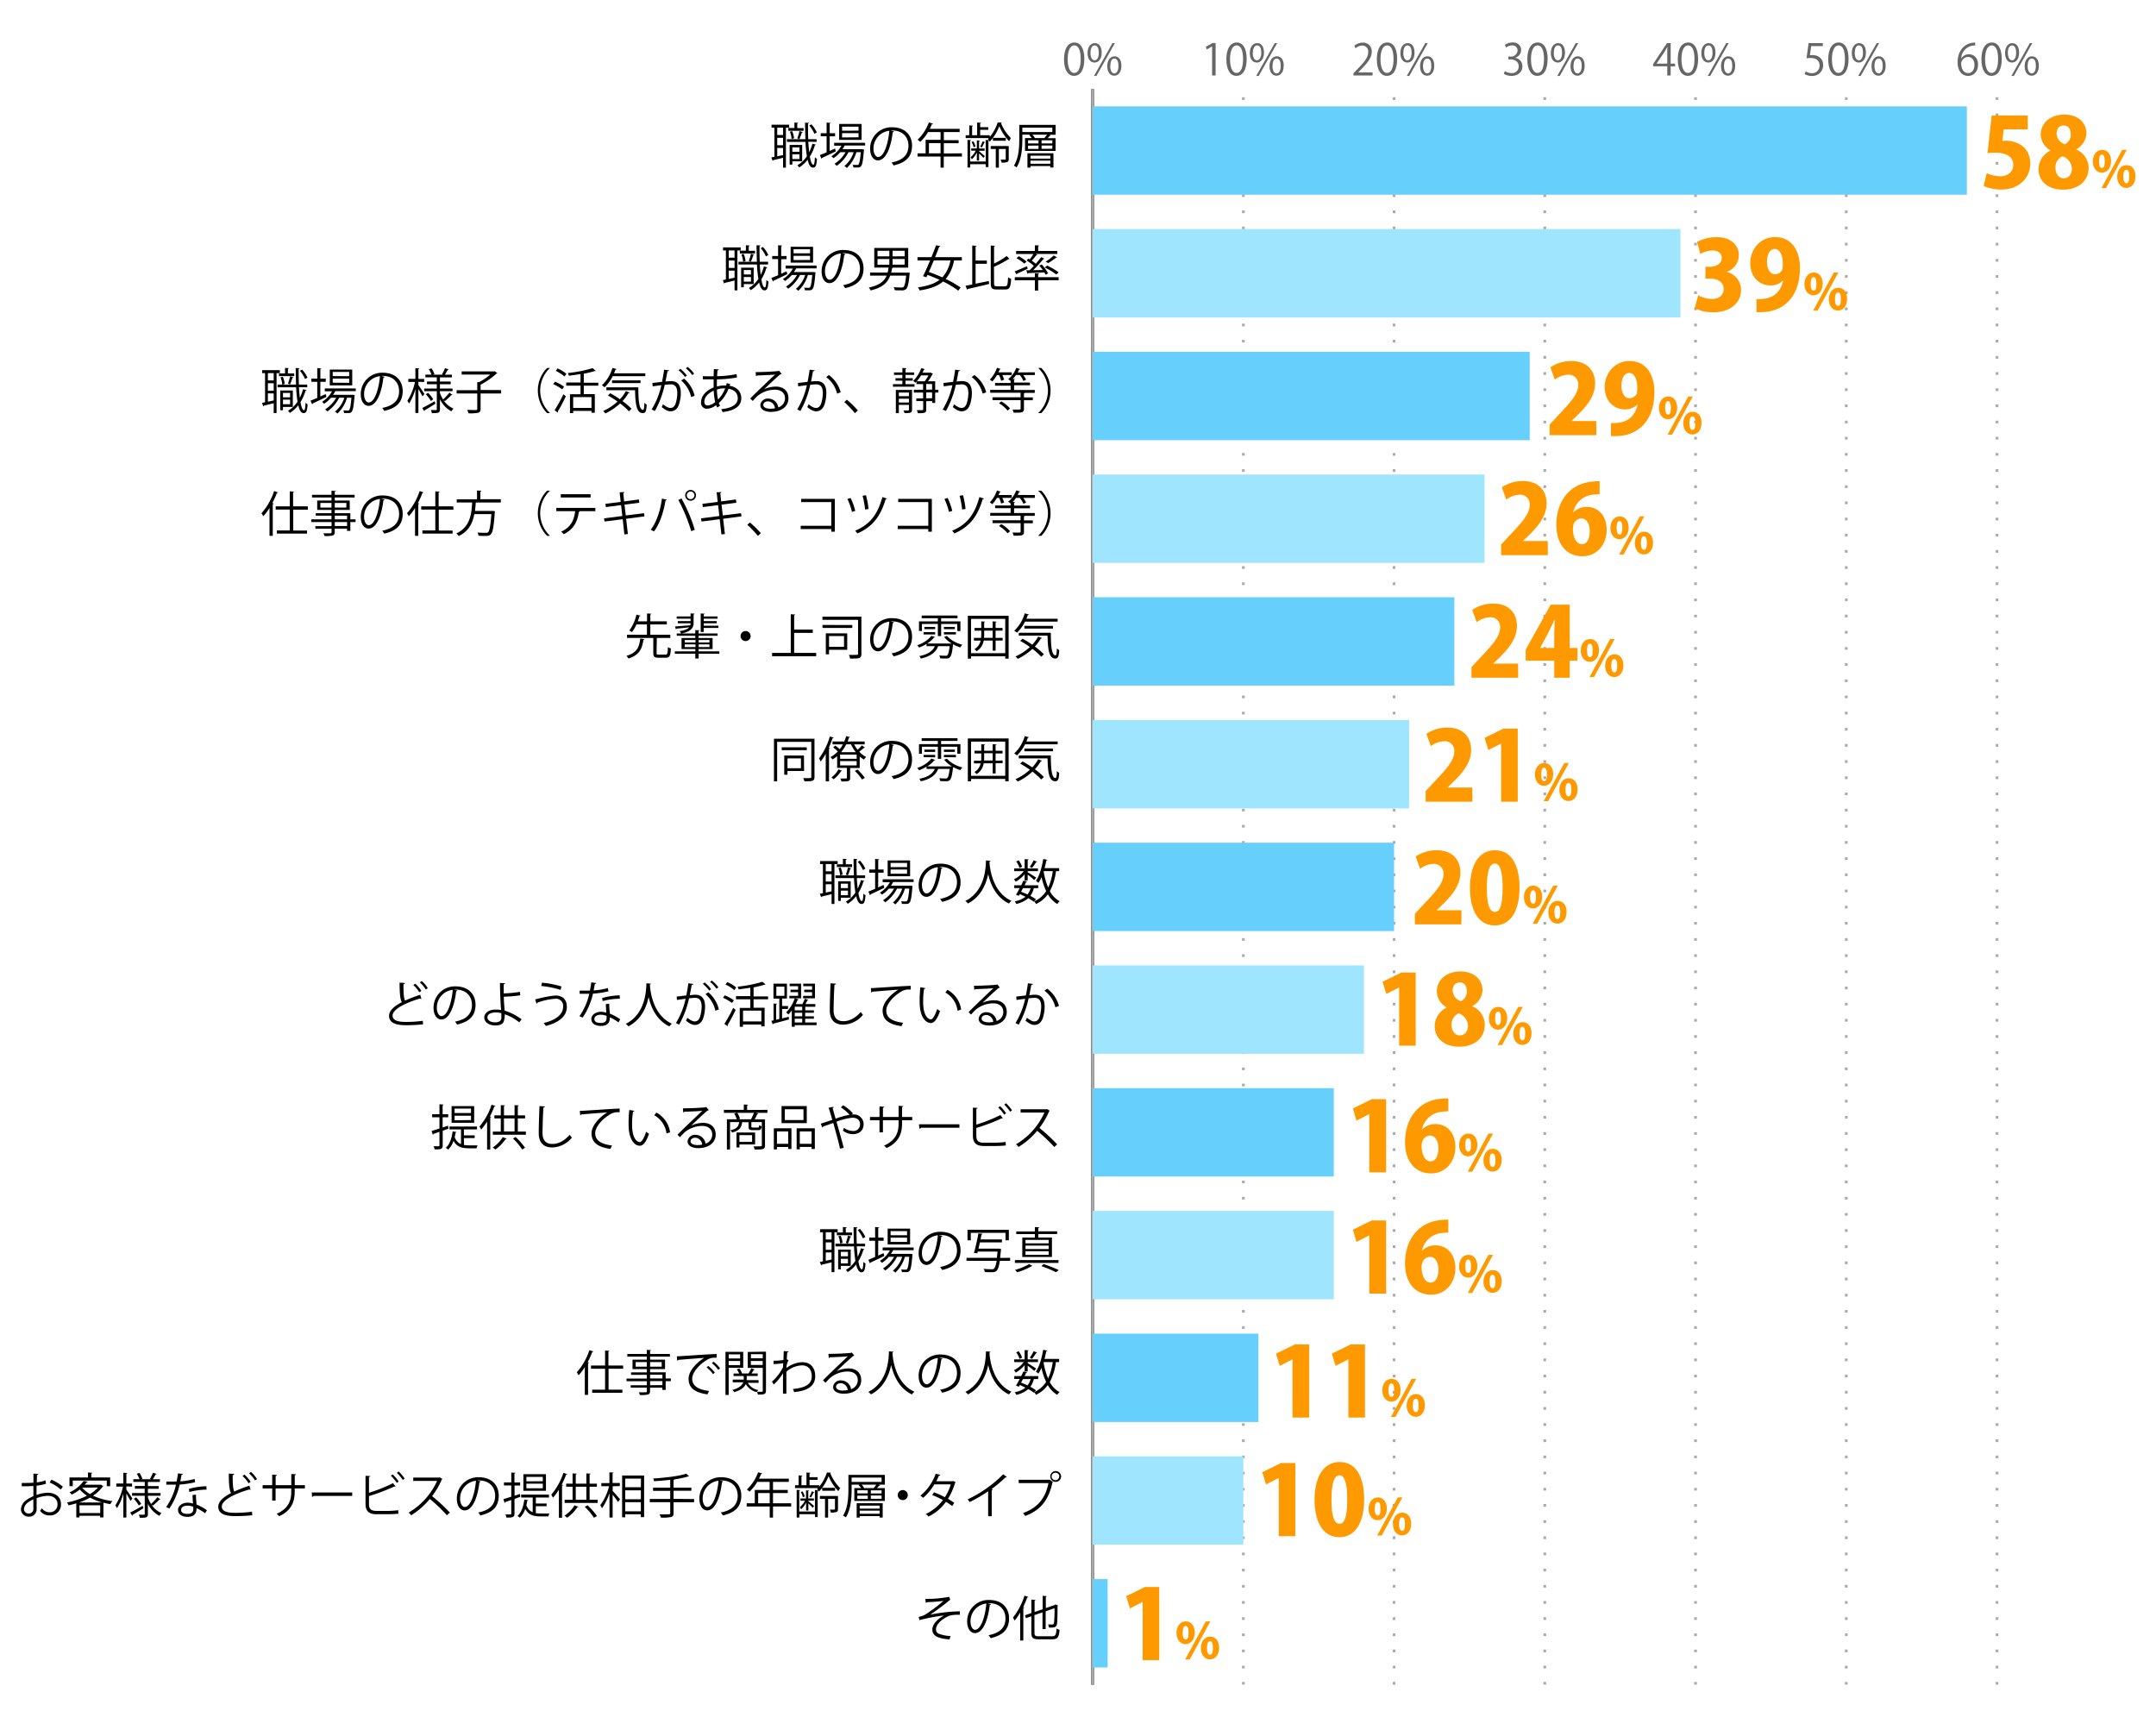 <svg xmlns="http://www.w3.org/2000/svg" viewBox="0 0 800 635"><defs><style>.cls-1{fill:#666;}.cls-2,.cls-3,.cls-4,.cls-8{fill:none;}.cls-2{stroke:#000;}.cls-2,.cls-3,.cls-4{stroke-miterlimit:10;}.cls-3,.cls-4{stroke:#aaa;}.cls-3{stroke-dasharray:1 5;}.cls-5{fill:#66cffc;}.cls-6{fill:#9fe5fe;}.cls-7{fill:#f90;}</style></defs><g id="レイヤー_2" data-name="レイヤー 2"><g id="グラフのコピー"><path class="cls-1" d="M394.81,22c0-4.19,1.63-6.23,3.87-6.23s3.67,2.15,3.67,6.07c0,4.16-1.46,6.31-3.84,6.31C396.33,28.16,394.81,26,394.81,22Zm6.19-.1c0-3-.72-5.06-2.4-5.06-1.42,0-2.43,1.91-2.43,5.06s.88,5.16,2.38,5.16C400.33,27.07,401,24.76,401,21.91Z"/><path class="cls-1" d="M408.79,19.51c0,2.5-1.23,3.7-2.65,3.7s-2.6-1.17-2.6-3.54S404.79,16,406.22,16C407.83,16,408.79,17.33,408.79,19.51Zm-4.16.16c0,1.46.53,2.71,1.54,2.71s1.54-1.27,1.54-2.79-.4-2.74-1.54-2.74S404.63,18.3,404.63,19.67Zm2.21,8.52h-.91L412.78,16h.91Zm9.27-3.78c0,2.48-1.23,3.68-2.66,3.68s-2.59-1.17-2.59-3.54,1.25-3.66,2.67-3.66C415.15,20.89,416.11,22.22,416.11,24.41Zm-4.16.08c0,1.52.53,2.75,1.54,2.75S415,26,415,24.46s-.38-2.74-1.52-2.74S412,23.11,412,24.49Z"/><path class="cls-1" d="M449.76,28V17.22h0l-2,1.14-.32-1,2.49-1.4h1.13V28Z"/><path class="cls-1" d="M455.05,22c0-4.19,1.63-6.23,3.87-6.23s3.67,2.15,3.67,6.07c0,4.16-1.46,6.31-3.84,6.31C456.57,28.16,455.05,26,455.05,22Zm6.19-.1c0-3-.72-5.06-2.4-5.06-1.42,0-2.43,1.91-2.43,5.06s.88,5.16,2.38,5.16C460.57,27.07,461.24,24.76,461.24,21.91Z"/><path class="cls-1" d="M469,19.51c0,2.5-1.24,3.7-2.66,3.7s-2.59-1.17-2.59-3.54S465,16,466.46,16C468.08,16,469,17.33,469,19.51Zm-4.17.16c0,1.46.53,2.71,1.54,2.71S468,21.11,468,19.59s-.4-2.74-1.54-2.74S464.87,18.3,464.87,19.67Zm2.21,8.52h-.91L473,16h.91Zm9.27-3.78c0,2.48-1.23,3.68-2.66,3.68s-2.59-1.17-2.59-3.54,1.25-3.66,2.67-3.66C475.39,20.89,476.35,22.22,476.35,24.41Zm-4.16.08c0,1.52.53,2.75,1.54,2.75s1.53-1.25,1.53-2.78-.38-2.74-1.52-2.74S472.19,23.11,472.19,24.49Z"/><path class="cls-1" d="M509.3,28h-7.09v-.81l1.17-1.24c2.85-2.88,4.29-4.62,4.29-6.57a2.17,2.17,0,0,0-2.29-2.47,4,4,0,0,0-2.4,1l-.45-.92a4.69,4.69,0,0,1,3.11-1.17A3.19,3.19,0,0,1,509,19.18c0,2.25-1.58,4.17-4.06,6.67l-.95,1v0h5.3Z"/><path class="cls-1" d="M510.88,22c0-4.19,1.64-6.23,3.88-6.23s3.66,2.15,3.66,6.07c0,4.16-1.45,6.31-3.84,6.31C512.4,28.16,510.88,26,510.88,22Zm6.2-.1c0-3-.72-5.06-2.4-5.06-1.43,0-2.44,1.91-2.44,5.06s.88,5.16,2.39,5.16C516.41,27.07,517.08,24.76,517.08,21.91Z"/><path class="cls-1" d="M524.87,19.51c0,2.5-1.23,3.7-2.66,3.7s-2.59-1.17-2.59-3.54S520.87,16,522.29,16C523.91,16,524.87,17.33,524.87,19.51Zm-4.16.16c0,1.46.53,2.71,1.53,2.71s1.54-1.27,1.54-2.79-.4-2.74-1.54-2.74S520.71,18.3,520.71,19.67Zm2.21,8.52H522L528.86,16h.91Zm9.27-3.78c0,2.48-1.24,3.68-2.66,3.68s-2.6-1.17-2.6-3.54,1.25-3.66,2.68-3.66C531.22,20.89,532.19,22.22,532.19,24.41Zm-4.17.08c0,1.52.53,2.75,1.54,2.75s1.54-1.25,1.54-2.78-.39-2.74-1.52-2.74S528,23.11,528,24.49Z"/><path class="cls-1" d="M562.29,21.48a3.07,3.07,0,0,1,2.61,3.11c0,1.9-1.38,3.57-4.07,3.57a5.32,5.32,0,0,1-2.83-.77l.4-1a4.75,4.75,0,0,0,2.45.72,2.43,2.43,0,0,0,2.67-2.51c0-1.76-1.49-2.56-3.06-2.56h-.78V21h.78a2.45,2.45,0,0,0,2.64-2.23A1.85,1.85,0,0,0,561,16.85a4,4,0,0,0-2.19.79l-.4-1a5,5,0,0,1,2.84-.89c2.2,0,3.17,1.39,3.17,2.83a3,3,0,0,1-2.17,2.83Z"/><path class="cls-1" d="M566.72,22c0-4.19,1.63-6.23,3.87-6.23s3.67,2.15,3.67,6.07c0,4.16-1.46,6.31-3.85,6.31C568.24,28.16,566.72,26,566.72,22Zm6.19-.1c0-3-.72-5.06-2.4-5.06-1.42,0-2.43,1.91-2.43,5.06s.88,5.16,2.38,5.16C572.24,27.07,572.91,24.76,572.91,21.91Z"/><path class="cls-1" d="M580.7,19.51c0,2.5-1.23,3.7-2.65,3.7s-2.6-1.17-2.6-3.54S576.7,16,578.13,16C579.74,16,580.7,17.33,580.7,19.51Zm-4.16.16c0,1.46.53,2.71,1.54,2.71s1.53-1.27,1.53-2.79-.4-2.74-1.53-2.74S576.54,18.3,576.54,19.67Zm2.21,8.52h-.91L584.69,16h.91ZM588,24.41c0,2.48-1.23,3.68-2.66,3.68s-2.59-1.17-2.59-3.54,1.25-3.66,2.67-3.66C587.06,20.89,588,22.22,588,24.41Zm-4.16.08c0,1.52.52,2.75,1.53,2.75s1.54-1.25,1.54-2.78-.39-2.74-1.52-2.74S583.86,23.11,583.86,24.49Z"/><path class="cls-1" d="M619.91,28h-1.26V24.6h-5.24v-.85L618.54,16h1.37v7.61h1.63v1h-1.63Zm-5.15-4.38h3.89V19.32c0-.66,0-1.3.06-1.92h-.06c-.37.74-.66,1.25-1,1.79l-2.93,4.36Z"/><path class="cls-1" d="M622.55,22c0-4.19,1.63-6.23,3.87-6.23s3.67,2.15,3.67,6.07c0,4.16-1.46,6.31-3.84,6.31C624.07,28.16,622.55,26,622.55,22Zm6.2-.1c0-3-.73-5.06-2.41-5.06-1.42,0-2.43,1.91-2.43,5.06s.88,5.16,2.39,5.16C628.07,27.07,628.75,24.76,628.75,21.91Z"/><path class="cls-1" d="M636.54,19.51c0,2.5-1.24,3.7-2.66,3.7s-2.59-1.17-2.59-3.54S632.54,16,634,16C635.58,16,636.54,17.33,636.54,19.51Zm-4.16.16c0,1.46.52,2.71,1.53,2.71s1.54-1.27,1.54-2.79-.4-2.74-1.54-2.74S632.38,18.3,632.38,19.67Zm2.2,8.52h-.91L640.52,16h.91Zm9.27-3.78c0,2.48-1.23,3.68-2.66,3.68s-2.59-1.17-2.59-3.54,1.25-3.66,2.67-3.66C642.89,20.89,643.85,22.22,643.85,24.41Zm-4.16.08c0,1.52.53,2.75,1.54,2.75s1.53-1.25,1.53-2.78-.38-2.74-1.52-2.74S639.69,23.11,639.69,24.49Z"/><path class="cls-1" d="M676.37,16v1.11h-4.3l-.5,3.39a7.09,7.09,0,0,1,.93-.06c2.13,0,4,1.26,4,3.68a4,4,0,0,1-4.13,4.07,5.32,5.32,0,0,1-2.75-.71l.38-1a4.49,4.49,0,0,0,2.37.67,2.72,2.72,0,0,0,2.79-2.83c0-1.65-1.06-2.8-3.3-2.8a10.21,10.21,0,0,0-1.54.11L671.1,16Z"/><path class="cls-1" d="M678.38,22c0-4.19,1.64-6.23,3.88-6.23s3.66,2.15,3.66,6.07c0,4.16-1.45,6.31-3.84,6.31C679.91,28.16,678.38,26,678.38,22Zm6.2-.1c0-3-.72-5.06-2.4-5.06-1.43,0-2.43,1.91-2.43,5.06s.87,5.16,2.38,5.16C683.91,27.07,684.58,24.76,684.58,21.91Z"/><path class="cls-1" d="M692.37,19.51c0,2.5-1.23,3.7-2.66,3.7s-2.59-1.17-2.59-3.54S688.37,16,689.79,16C691.41,16,692.37,17.33,692.37,19.51Zm-4.16.16c0,1.46.53,2.71,1.54,2.71s1.53-1.27,1.53-2.79-.4-2.74-1.53-2.74S688.21,18.3,688.21,19.67Zm2.21,8.52h-.91L696.36,16h.91Zm9.27-3.78c0,2.48-1.24,3.68-2.66,3.68s-2.59-1.17-2.59-3.54,1.24-3.66,2.67-3.66C698.73,20.89,699.69,22.22,699.69,24.41Zm-4.17.08c0,1.52.53,2.75,1.54,2.75s1.54-1.25,1.54-2.78-.39-2.74-1.52-2.74S695.52,23.11,695.52,24.49Z"/><path class="cls-1" d="M727.78,21.61a3.35,3.35,0,0,1,2.8-1.47c2,0,3.39,1.52,3.39,3.82s-1.34,4.2-3.68,4.2-3.91-1.94-3.91-5.05,1.51-6.58,5.4-7.22a9.88,9.88,0,0,1,1.12-.11l0,1.11a5,5,0,0,0-5.19,4.72Zm4.85,2.45c0-1.84-1-2.92-2.44-2.92a2.64,2.64,0,0,0-2.48,2.28c0,2.19.95,3.7,2.61,3.7C731.71,27.12,732.63,25.87,732.63,24.06Z"/><path class="cls-1" d="M735.22,22c0-4.19,1.63-6.23,3.87-6.23s3.67,2.15,3.67,6.07c0,4.16-1.46,6.31-3.85,6.31C736.74,28.16,735.22,26,735.22,22Zm6.19-.1c0-3-.72-5.06-2.4-5.06-1.43,0-2.43,1.91-2.43,5.06s.88,5.16,2.38,5.16C740.74,27.07,741.41,24.76,741.41,21.91Z"/><path class="cls-1" d="M749.2,19.51c0,2.5-1.23,3.7-2.65,3.7S744,22,744,19.67,745.2,16,746.63,16C748.24,16,749.2,17.33,749.2,19.51Zm-4.16.16c0,1.46.53,2.71,1.54,2.71s1.53-1.27,1.53-2.79-.4-2.74-1.53-2.74S745,18.3,745,19.67Zm2.21,8.52h-.91L753.19,16h.91Zm9.27-3.78c0,2.48-1.23,3.68-2.66,3.68s-2.59-1.17-2.59-3.54,1.25-3.66,2.67-3.66C755.56,20.89,756.52,22.22,756.52,24.41Zm-4.16.08c0,1.52.52,2.75,1.53,2.75s1.54-1.25,1.54-2.78-.39-2.74-1.52-2.74S752.36,23.11,752.36,24.49Z"/><line class="cls-2" x1="405.42" y1="625.09" x2="405.42" y2="33.09"/><line class="cls-3" x1="461.35" y1="625.09" x2="461.35" y2="33.09"/><line class="cls-3" x1="517.28" y1="625.09" x2="517.28" y2="33.09"/><line class="cls-3" x1="573.21" y1="625.09" x2="573.21" y2="33.09"/><line class="cls-3" x1="629.14" y1="625.09" x2="629.14" y2="33.09"/><line class="cls-3" x1="685.07" y1="625.09" x2="685.07" y2="33.09"/><line class="cls-3" x1="741" y1="625.09" x2="741" y2="33.09"/><line class="cls-4" x1="405.42" y1="625.09" x2="405.42" y2="33.09"/><rect class="cls-5" x="405.42" y="39.46" width="324.39" height="32.79"/><rect class="cls-6" x="405.42" y="85" width="218.12" height="32.79"/><rect class="cls-5" x="405.42" y="130.54" width="162.19" height="32.79"/><rect class="cls-6" x="405.42" y="176.08" width="145.42" height="32.79"/><rect class="cls-5" x="405.42" y="221.62" width="134.23" height="32.79"/><rect class="cls-6" x="405.42" y="267.16" width="117.45" height="32.79"/><rect class="cls-5" x="405.42" y="312.69" width="111.86" height="32.79"/><rect class="cls-6" x="405.42" y="358.23" width="100.67" height="32.79"/><rect class="cls-5" x="405.42" y="403.77" width="89.49" height="32.79"/><rect class="cls-6" x="405.42" y="449.31" width="89.49" height="32.79"/><rect class="cls-5" x="405.42" y="494.85" width="61.52" height="32.79"/><rect class="cls-6" x="405.42" y="540.39" width="55.93" height="32.79"/><rect class="cls-5" x="405.42" y="585.93" width="5.59" height="32.79"/><path d="M343.37,593.27a42.84,42.84,0,0,0,8.8-.76l.44,1.13a3.16,3.16,0,0,0-.85.62c-1.82,1.51-4.45,3.4-6.59,4.88a60.39,60.39,0,0,1,11-1.25v1.28c-.25,0-.54,0-.81,0a12.09,12.09,0,0,0-2.75.27c-1.55.44-5.3,2.65-5.3,5.12a1.67,1.67,0,0,0,.94,1.62,13.54,13.54,0,0,0,4.47.88l-.4,1.26c-4.36-.34-6.36-1.35-6.36-3.65s2.52-4.29,4.29-5.23a63.91,63.91,0,0,0-9.11,1.73l-.24-1.22a7.64,7.64,0,0,0,2.36-.81,58.76,58.76,0,0,0,6.83-5.13c-1.12.18-3.37.36-4.4.41-.52,0-1.24.06-1.71.09a.72.72,0,0,1-.47.22Z"/><path d="M367.71,595.21a.48.48,0,0,1-.45.29c-.65,5.6-2.52,10.48-5.51,10.48-1.52,0-2.88-1.51-2.88-4.36a7.9,7.9,0,0,1,8.1-7.94c5.2,0,7.45,3.3,7.45,6.81,0,4.28-2.48,6.35-6.84,7.36a7.07,7.07,0,0,0-.76-1.1c4.14-.79,6.27-2.81,6.27-6.21,0-3-1.91-5.67-6.12-5.67a4.56,4.56,0,0,0-.54,0ZM366,595a6.62,6.62,0,0,0-5.89,6.6c0,1.93.83,3.14,1.69,3.14C364,604.72,365.53,599.91,366,595Z"/><path d="M378.54,598.34a21.63,21.63,0,0,1-2.05,3,12.66,12.66,0,0,0-.63-1.14,24.55,24.55,0,0,0,4.28-8.12l1.42.47c0,.13-.18.2-.39.18a33.77,33.77,0,0,1-1.51,3.57l.41.12c0,.11-.13.2-.36.24v12.06h-1.17Zm5.31,7.49c0,1.07.25,1.32,1.6,1.32h5c1.22,0,1.42-.58,1.6-2.88a3.31,3.31,0,0,0,1.11.48c-.23,2.65-.64,3.52-2.68,3.52h-5c-2.14,0-2.79-.49-2.79-2.45v-6.09l-2,.7-.38-1.06,2.39-.83v-5l1.53.11c0,.13-.1.2-.34.24v4.25l3-1v-5l1.51.11c0,.12-.12.19-.34.23v4.2l3.28-1.12a1.4,1.4,0,0,1,.25-.22l1,.38c0,.06-.11.13-.18.18,0,3.26-.07,6-.21,6.68-.2,1.24-.94,1.41-3,1.33a3.56,3.56,0,0,0-.3-1.13c.57,0,1.33,0,1.56,0s.52-.08.63-.54a42.2,42.2,0,0,0,.18-5.51L388,597.89v6.58h-1.17v-6.18l-3,1Z"/><path d="M17.05,550.56a18.69,18.69,0,0,1-3.49.72c0,1.13,0,2.39,0,3.44a13.34,13.34,0,0,1,4.07-.83c3.06,0,5,1.65,5,4.19a4,4,0,0,1-4.24,4.23,4.2,4.2,0,0,1-3.51-1.72,7.83,7.83,0,0,0,.65-.94,3.45,3.45,0,0,0,2.88,1.48,2.81,2.81,0,0,0,2.92-3c0-1.74-1.28-3.11-3.69-3.09a12.82,12.82,0,0,0-4.05.86c0,1.33,0,3.48,0,4a2.7,2.7,0,0,1-2.82,2.86,2.8,2.8,0,0,1-3-2.77A4.65,4.65,0,0,1,10,556.46a12.09,12.09,0,0,1,2.39-1.29v-3.8c-1.44.12-2.88.14-4.32.12l0-1.22c1.58,0,3,0,4.34-.11v-3.37l1.82.11c0,.22-.2.34-.51.38,0,.7-.05,1.76-.07,2.77a13.31,13.31,0,0,0,3.24-.75Zm-4.68,9.2c0-.47,0-2,0-3.42a11.22,11.22,0,0,0-1.84,1.06,3.57,3.57,0,0,0-1.64,2.47,1.67,1.67,0,0,0,1.84,1.71,1.63,1.63,0,0,0,1.66-1.8Zm10.17-7.06a14.91,14.91,0,0,0-4.1-2.59l.62-1.07a17.13,17.13,0,0,1,4.27,2.6Z"/><path d="M37.44,550.9l.9.54a.39.39,0,0,1-.23.14,13.09,13.09,0,0,1-3.6,3.41,24.12,24.12,0,0,0,7.22,2,5.54,5.54,0,0,0-.78,1.13c-.88-.14-1.72-.32-2.57-.54v5.46H37.14v-.61H29.48v.63H28.31v-5.24c-.95.28-1.92.55-2.86.75a4.41,4.41,0,0,0-.59-1.06,27.56,27.56,0,0,0,7.4-2.52,12.53,12.53,0,0,1-2.65-2.29,15.42,15.42,0,0,1-3,1.89,3.31,3.31,0,0,0-.83-.84,12.62,12.62,0,0,0,5.26-4.22l1.51.26c0,.14-.14.21-.36.23q-.32.43-.72.9h5.71ZM27,549.37v2.1H25.78v-3.24h6.86v-1.85l1.6.11c0,.12-.13.21-.36.23v1.51h7v3.24H39.62v-2.1Zm10.93,8.14a22,22,0,0,1-4.52-1.8,27.84,27.84,0,0,1-4,1.8Zm-8.4,3.92h7.66v-2.88H29.48ZM30.53,552l-.06,0a10.78,10.78,0,0,0,2.9,2.38,12.7,12.7,0,0,0,3-2.43Z"/><path d="M46.89,551.53v1.21c.52.68,1.91,2.77,2.23,3.29a10.92,10.92,0,0,1-.7.9c-.29-.59-1-1.8-1.53-2.74v8.9H45.77v-8.88a20,20,0,0,1-2.35,5.4,8.21,8.21,0,0,0-.63-1,21.08,21.08,0,0,0,2.84-7H43.15v-1.14h2.62v-4l1.48.11c0,.11-.13.2-.36.23v3.67H49v1.14Zm1.42,9.7c1.17-.57,2.92-1.54,4.61-2.48l.29.9c-1.48.94-3,1.87-4,2.45a.38.38,0,0,1-.16.32Zm7.85-3v0a8.37,8.37,0,0,0,3.77,3.22,4.7,4.7,0,0,0-.8,1A9.87,9.87,0,0,1,54.88,558v3.73c0,1.35-.54,1.46-3,1.46a5.09,5.09,0,0,0-.36-1.15c.83,0,1.64,0,1.89,0s.3-.09.3-.33V555H49v-1h4.68v-1.61H50.06v-1h3.65v-1.53H49.48v-1h2.27a10.21,10.21,0,0,0-1-2l1-.33a9.34,9.34,0,0,1,1.08,2.18l-.47.18h3.68l-.4-.14a16.12,16.12,0,0,0,1.12-2.29l1.38.47a.42.42,0,0,1-.38.16,17.81,17.81,0,0,1-1.06,1.8h2.63v1H54.88v1.53h4v1h-4V554h4.7v1h-4.7v.58a10.87,10.87,0,0,0,1.18,2.48,19.88,19.88,0,0,0,2.35-2.54l1.1.81a.41.41,0,0,1-.38.11,23,23,0,0,1-2.43,2.23Zm-4.64.4a13.14,13.14,0,0,0-1.87-2.49l.84-.54a11.85,11.85,0,0,1,1.91,2.42Z"/><path d="M67.92,546.92a.61.61,0,0,1-.56.31c-.13.79-.29,1.72-.45,2.43a24.88,24.88,0,0,0,5.29-.89l.2,1.23a36.66,36.66,0,0,1-5.73.86,26.68,26.68,0,0,1-3.81,8.86l-1.21-.48a23.88,23.88,0,0,0,3.65-8.34H61.72v-1.17h2.14l1.66,0a29.62,29.62,0,0,0,.51-3Zm4.79,7.67c0,1.46.12,2.45.23,3.69a18,18,0,0,1,3.83,2.09l-.64,1.15a17.31,17.31,0,0,0-3.19-1.89c0,1.8-.72,3.21-3.37,3.21-2,0-3.53-.9-3.51-2.6s1.89-2.66,3.55-2.66a8,8,0,0,1,2,.32c-.07-1.15-.16-2.32-.16-3.17Zm-1,4.5a5.9,5.9,0,0,0-2.14-.41c-1.08,0-2.36.43-2.37,1.55s1,1.51,2.41,1.51,2.12-.63,2.12-1.82C71.73,559.63,71.73,559.36,71.71,559.09Zm4.94-6.35a25.38,25.38,0,0,0-6.38.88l-.19-1.14a25.28,25.28,0,0,1,6.5-1Z"/><path d="M93,552.79a.32.32,0,0,1-.14,0,.73.73,0,0,1-.38-.11c-5.35,1.57-10.19,3.92-10.18,6.34,0,1.73,1.91,2.32,4.83,2.32a44.43,44.43,0,0,0,6.37-.41l.11,1.31a57.27,57.27,0,0,1-6.44.32c-3.57,0-6.16-.82-6.18-3.47,0-1.93,1.91-3.62,4.74-5.08-.62-1.1-.83-3.19-.83-7.25l2,.16c0,.23-.2.38-.56.43,0,3.15.09,5.11.59,6.09a50.25,50.25,0,0,1,5.62-2.17Zm-2.3-5.62A11.43,11.43,0,0,1,93,549.85l-.77.53A11.11,11.11,0,0,0,90,547.69Zm2.41-1a10.91,10.91,0,0,1,2.25,2.66l-.74.5a11,11,0,0,0-2.2-2.62Z"/><path d="M113.12,552.3h-3.77v1.24c0,3.44-1.06,6.94-5.76,9.06a6.13,6.13,0,0,0-.93-.9c4.57-2,5.41-5.18,5.41-8.14V552.3h-5.81v4.49H101V552.3H97.45v-1.22H101v-3.91l1.73.11a.48.48,0,0,1-.45.38v3.42h5.81v-4.14l1.73.1c0,.17-.16.31-.45.35v3.69h3.77Z"/><path d="M115.69,553.8h15v1.28H116.37a.84.84,0,0,1-.58.34Z"/><path d="M144,560.64a36.49,36.49,0,0,0,3.78-.27c0,.4,0,.9.07,1.3-1.18.12-3,.19-3.72.19h-4.5c-2.72,0-4-1.18-4-3.76V547.6l1.77.11c0,.18-.17.29-.49.33v5.87a59.59,59.59,0,0,0,8.93-3.57l.92,1.24a.38.38,0,0,1-.22.06.57.57,0,0,1-.25-.06,70.38,70.38,0,0,1-9.38,3.55v3c0,1.82.88,2.5,2.74,2.5Zm1.69-13.56a14.54,14.54,0,0,1,2.24,2.65l-.69.52a15,15,0,0,0-2.2-2.65Zm2.22-1.08a14.78,14.78,0,0,1,2.23,2.63l-.68.52a16.33,16.33,0,0,0-2.2-2.63Z"/><path d="M164.16,548.76a.32.32,0,0,1-.23.19,28.06,28.06,0,0,1-3.6,6.2,66.77,66.77,0,0,1,6.59,6.1l-1.1,1a57.15,57.15,0,0,0-6.32-6.05,28.53,28.53,0,0,1-6.93,6.05,7.13,7.13,0,0,0-.94-1,25.78,25.78,0,0,0,10.55-11.75h-8.84v-1.23h9.54l.24-.09Z"/><path d="M178.35,549.67a.47.47,0,0,1-.45.29c-.65,5.6-2.52,10.48-5.51,10.48-1.52,0-2.88-1.51-2.88-4.36a7.9,7.9,0,0,1,8.1-7.94c5.2,0,7.45,3.3,7.45,6.81,0,4.29-2.48,6.36-6.84,7.36a7,7,0,0,0-.76-1.09c4.15-.8,6.27-2.81,6.27-6.22,0-3-1.91-5.67-6.12-5.67a4.56,4.56,0,0,0-.54,0Zm-1.73-.23a6.63,6.63,0,0,0-5.89,6.61c0,1.92.83,3.13,1.69,3.13C174.6,559.18,176.17,554.37,176.62,549.44Z"/><path d="M193.05,555.4l-2.14.79v5.42c0,1.39-.67,1.53-3,1.5a4.82,4.82,0,0,0-.38-1.17l1.31,0c.78,0,.87,0,.87-.36v-5l-2.25.79a.34.34,0,0,1-.22.31l-.45-1.41c.79-.23,1.8-.54,2.92-.92v-4.16H187v-1.13h2.72V546.4l1.51.09c0,.14-.11.21-.34.25v3.35H193v1.13h-2.07V555l2-.64Zm5.76,6.07a12,12,0,0,0,1.84.12h3.2a3.84,3.84,0,0,0-.37,1.08H200.6c-2.6,0-4.49-.5-5.71-2.77a8,8,0,0,1-2,3.26,4.27,4.27,0,0,0-.88-.65c1.42-1.22,2.21-3.49,2.54-6.1l1.44.25c0,.14-.15.2-.36.22a14.48,14.48,0,0,1-.31,1.62,4.17,4.17,0,0,0,2.34,2.63v-5.46h-4.28v-1.08h10.31v1.08h-4.86v2.21h4v1h-4ZM202.58,547v6.18H194.2V547Zm-1.17,2.62V548h-6.09v1.66Zm0,2.61v-1.7h-6.09v1.7Z"/><path d="M207.38,552.75a20.91,20.91,0,0,1-2.2,3,7.48,7.48,0,0,0-.63-1.13,23.94,23.94,0,0,0,4.5-8.11l1.44.49c-.07.13-.2.18-.41.16a33.4,33.4,0,0,1-1.66,3.73l.49.12c0,.11-.13.2-.36.22v11.94h-1.17Zm7.27,6.36c-.05.11-.2.16-.39.14a15.11,15.11,0,0,1-3.84,3.93,5.61,5.61,0,0,0-.94-.79,12.4,12.4,0,0,0,3.7-3.82Zm4.13-2.61h3v1.17H209.52V556.5h2.94v-4.85h-2.38v-1.13h2.38v-3.8l1.54.09c0,.13-.12.22-.36.25v3.46h3.93v-3.8l1.55.09c0,.13-.11.22-.34.25v3.46h2.7v1.13h-2.7Zm-5.14-4.85v4.85h3.93v-4.85Zm6.76,11.53a22.6,22.6,0,0,0-3.43-4.07l1.05-.56a24.76,24.76,0,0,1,3.49,4Z"/><path d="M227.34,551.49v1.75c.63.63,2.34,2.61,2.74,3.1l-.76,1a29.7,29.7,0,0,0-2-2.7v8.46h-1.17V554a20.3,20.3,0,0,1-2.77,5.64,6.46,6.46,0,0,0-.67-1.1,20.15,20.15,0,0,0,3.3-7.08h-2.88v-1.15h3v-4l1.51.11c0,.12-.11.2-.34.23v3.62H230v1.15Zm3.51-4H239v15.46h-1.21v-1.08H232V563h-1.17Zm7,1.17H232v3.2h5.8ZM232,553v3.31h5.8V553Zm0,7.78h5.8V557.4H232Z"/><path d="M257.55,556.23v1.19h-7.62v4c0,.92-.27,1.28-.92,1.48a14.91,14.91,0,0,1-3.78.21,5.66,5.66,0,0,0-.52-1.2c.86,0,1.69,0,2.32,0,1.53,0,1.66,0,1.66-.52v-4h-7.58v-1.19h7.58v-3h-6.37V552h6.37v-2.91c-2,.23-4.07.41-6,.52a3.46,3.46,0,0,0-.32-1c4.36-.28,9.6-.86,12.26-1.81l1.05,1a.34.34,0,0,1-.22.06.53.53,0,0,1-.16,0,32,32,0,0,1-5,1.06c0,.13-.12.18-.36.22V552h6.59v1.16h-6.59v3Z"/><path d="M268.35,549.67a.47.47,0,0,1-.45.29c-.65,5.6-2.52,10.48-5.51,10.48-1.52,0-2.88-1.51-2.88-4.36a7.9,7.9,0,0,1,8.1-7.94c5.2,0,7.45,3.3,7.45,6.81,0,4.29-2.48,6.36-6.84,7.36a7,7,0,0,0-.76-1.09c4.15-.8,6.27-2.81,6.27-6.22,0-3-1.91-5.67-6.12-5.67a4.56,4.56,0,0,0-.54,0Zm-1.73-.23a6.63,6.63,0,0,0-5.89,6.61c0,1.92.83,3.13,1.69,3.13C264.6,559.18,266.17,554.37,266.62,549.44Z"/><path d="M293.57,557.81V559h-6.74v4.12h-1.22V559h-8.54v-1.19h3v-4.95h5.51v-3H281a16.4,16.4,0,0,1-2.88,3.63,7.08,7.08,0,0,0-1-.79,16.53,16.53,0,0,0,4.19-6.42l1.54.48a.34.34,0,0,1-.42.16,15.32,15.32,0,0,1-.81,1.75H292.7v1.19h-5.87v3h5.48V554h-5.48v3.8Zm-12.25,0h4.29V554h-4.29Z"/><path d="M303.91,551.73a16.11,16.11,0,0,0,2.92-5.35l1.5.07a.36.36,0,0,1-.24.24,17,17,0,0,0,3.66,5.49,7,7,0,0,0-.67,1.13,18.3,18.3,0,0,1-3.64-5.58,17.84,17.84,0,0,1-2.36,4.34h4.78v1.08h-4.78v-1.08a11.57,11.57,0,0,1-1.24,1.42,2.67,2.67,0,0,0-.21-.41.35.35,0,0,1-.22.09v9.76h-1v-1.08h-5.8v1.24h-1V552.83l1.3.09c0,.1-.11.19-.33.23v7.71h5.8v-8l1.14.08a3.18,3.18,0,0,0-.33-.47,4.11,4.11,0,0,0,.31-.29H295V551.1h1.33v-3.66l1.4.11c0,.11-.1.2-.34.23v3.32h1.86v-4.72l1.47.11c0,.11-.1.2-.34.23v1.39h3v1h-3v2h3.58Zm-4.8,5.79a8.38,8.38,0,0,1-1.88,2.52,4.7,4.7,0,0,0-.43-.79,7.85,7.85,0,0,0,1.89-2.41H297V556h2.09v-3l1.13.1c0,.1-.09.18-.3.21V556H302v.83h-2.05V557c.44.38,1.78,1.51,2.12,1.82l-.52.65c-.31-.36-1.05-1.1-1.6-1.62v2.63h-.83Zm-1.32-4.14a6,6,0,0,1,.81,1.93l-.7.23a6.23,6.23,0,0,0-.76-1.94Zm4.38.33c0,.11-.16.16-.33.16a18.71,18.71,0,0,1-.86,1.75l-.63-.26a13.53,13.53,0,0,0,.9-2Zm8.77,6.19c0,.58-.11.92-.53,1.12a5.46,5.46,0,0,1-2.12.21,4.72,4.72,0,0,0-.38-1.09h1.64c.22,0,.27-.09.27-.25v-3.71h-2.54v6.93h-1.15v-6.93h-1.89v-1.08h6.7Z"/><path d="M328.34,547.26v3.62H326l.58.25a.33.33,0,0,1-.36.13c-.22.25-.52.59-.83.9h2.94v4.77H317v-4.77h2.47a6.25,6.25,0,0,0-.88-1.1l.36-.18H316v1.69c0,3.08-.25,7.49-2.14,10.46a5.13,5.13,0,0,0-1.05-.63c1.82-2.86,2-6.89,2-9.83v-5.31Zm-1.22,2.63v-1.62H316v1.62Zm-9.24,13.23v-5.33h9.65v5.3h-1.15v-.54H319v.57Zm.24-10.15v1.17H322V553Zm0,2v1.21H322v-1.21Zm8.26,3.71H319v1.1h7.38Zm-7.38,3h7.38v-1.15H319Zm.7-10.8a4.76,4.76,0,0,1,.94,1.28h3.53a14.84,14.84,0,0,0,1-1.28Zm7.42,3.26V553h-4v1.17Zm0,2v-1.21h-4v1.21Z"/><path d="M336.84,554.75A1.86,1.86,0,1,1,335,552.9,1.86,1.86,0,0,1,336.84,554.75Z"/><path d="M354.62,549.94a.3.3,0,0,1-.21.2,23.47,23.47,0,0,1-2.65,6,27.27,27.27,0,0,1,2.32,1.5l-.75,1.19a27.81,27.81,0,0,0-2.33-1.57,16.9,16.9,0,0,1-6.5,5.47,3.67,3.67,0,0,0-1-.93,17.19,17.19,0,0,0,6.38-5.19,30.3,30.3,0,0,0-4-1.87l.68-1a29.66,29.66,0,0,1,4.05,1.82,18.43,18.43,0,0,0,2.18-4.77h-6.1a19.8,19.8,0,0,1-4.16,5,9.71,9.71,0,0,0-1-.81,18.67,18.67,0,0,0,5.67-8.12l1.71.39c-.07.2-.25.26-.48.24-.25.59-.67,1.47-1,2.14h6l.25-.07Z"/><path d="M373.59,548.05a.41.41,0,0,1-.34.15.62.62,0,0,1-.18,0,43.34,43.34,0,0,1-5.13,4.3l.43.2a.46.46,0,0,1-.39.24v9.66h-1.32v-9.25a51.07,51.07,0,0,1-6.86,4,6.88,6.88,0,0,0-.76-1,45.44,45.44,0,0,0,13.2-9.31Z"/><path d="M378,549.08H389.4l.11-.05,1.22.93a.38.38,0,0,1-.22.16c-1.46,6.77-4.59,10.3-10.1,12.39a8.48,8.48,0,0,0-.81-1.06c5.24-1.93,8.27-5.28,9.44-11.13H378Zm13.72-3.22a2,2,0,1,1-2,2A2,2,0,0,1,391.67,545.86Zm1.36,2a1.37,1.37,0,0,0-1.36-1.39,1.39,1.39,0,1,0,0,2.77A1.37,1.37,0,0,0,393,547.84Z"/><path d="M217,507.25a19.66,19.66,0,0,1-2.32,3.08,9.27,9.27,0,0,0-.65-1.14,23,23,0,0,0,4.67-8.21l1.47.49c-.07.13-.2.18-.41.18a32.42,32.42,0,0,1-1.71,3.8l.5.14c0,.13-.12.2-.34.24v11.75H217Zm14.25.63h-5.44v7.76h5.13v1.17H219.73v-1.17h4.79v-7.76h-5.23v-1.19h5.23v-5.56l1.58.11c0,.12-.11.21-.34.23v5.22h5.44Z"/><path d="M248.93,511.48v1H247v3.26h-1.23v-.83h-4.57v1.23c0,.81-.23,1.13-.77,1.31a12.46,12.46,0,0,1-3,.18,4.17,4.17,0,0,0-.43-1l1.82,0c1.1,0,1.21,0,1.21-.47V514.9h-6V514h6v-1.48h-7.55v-1H240v-1.37h-5.84v-.92H240V508h-5.3v-3.48H240v-1.13h-7.22v-1H240v-1.51l1.56.09c0,.14-.11.23-.34.25v1.17h7.36v1h-7.36v1.13h5.55V508h-5.55v1.2H247v2.29Zm-13.06-4.37H240V505.4h-4.13Zm9.65-1.71h-4.3v1.71h4.3Zm-4.3,4.71v1.37h4.57v-1.37Zm4.57,3.84v-1.48h-4.57V514Z"/><path d="M251.14,503.29c1.35-.06,12.44-.85,14.78-.87l0,1.36c-.24,0-.45,0-.67,0a5.18,5.18,0,0,0-3.08.92c-2.7,1.62-5.31,4.51-5.31,6.84,0,2.52,1.76,4,6.23,4.59l-.59,1.26c-5.12-.74-7-2.65-7-5.85,0-2.54,2.51-5.62,5.8-7.69-2,.14-7.29.54-9.61.75a.54.54,0,0,1-.4.29Zm11.66,3.55a13,13,0,0,1,2.45,2.48l-.68.56a12.23,12.23,0,0,0-2.38-2.5Zm1.95-1.59a11.52,11.52,0,0,1,2.45,2.49l-.69.54a12.78,12.78,0,0,0-2.37-2.49Z"/><path d="M275.78,507.54h-5.4V517.6h-1.19v-16h6.59Zm-1.15-5h-4.25v1.53h4.25Zm-4.25,4h4.25V505h-4.25Zm13.84-5v14.42c0,1.43-.66,1.51-3,1.51a5.34,5.34,0,0,0-.34-1.13,1,1,0,0,0-.13.22,6.32,6.32,0,0,1-4-3c-.49,1.11-1.64,2.21-4.29,3a3.85,3.85,0,0,0-.72-.81c2.7-.74,3.69-1.84,4.05-2.83h-3.91v-1h4.09V510.6h-3.78v-.94h2.07a7.09,7.09,0,0,0-.86-1.56l.95-.29a6.1,6.1,0,0,1,1,1.83l-.06,0h2.47a13.65,13.65,0,0,0,1-1.94l1.28.5a.34.34,0,0,1-.36.13c-.22.36-.54.88-.85,1.31h2.31v.94h-4.07v1.53h4.41v1h-4a5.58,5.58,0,0,0,3.94,2.69,2.87,2.87,0,0,0-.54.63l1.28,0c.78,0,.87,0,.87-.36v-8.51h-5.57v-5.91Zm-1.18.94h-4.4v1.53H283Zm-4.4,4H283V505h-4.4Z"/><path d="M290.81,501.31l1.82.18c-.06.21-.22.3-.52.34-.08.85-.13,1.84-.17,2.58l.65.27a11.78,11.78,0,0,0-.74,2.17c0,.36,0,.49-.05.78a10.16,10.16,0,0,1,5.89-2.18c3.15,0,4.8,2.14,4.8,5.17,0,3.78-3,5.49-7.83,5.92a6.39,6.39,0,0,0-.45-1.15c4.47-.42,7-1.68,7-4.76,0-2.19-1.14-4-3.6-4a9.26,9.26,0,0,0-5.82,2.37c0,2.6,0,5.71,0,8.11h-1.26c0-1.08,0-6.38,0-7.57a18.62,18.62,0,0,1-3.42,4.18l-.67-1.06a17.08,17.08,0,0,0,4.1-5.35l.06-1.47a27.55,27.55,0,0,1-3.55.3l0-1.24a19.88,19.88,0,0,0,3.66-.27Z"/><path d="M310.43,508.76a10.94,10.94,0,0,1,4.46-1c2.87,0,4.67,1.67,4.67,4.32,0,3.26-2.86,5.06-6.48,5.06-2.34,0-3.95-.94-3.95-2.52a2.73,2.73,0,0,1,3-2.41,3.8,3.8,0,0,1,3.67,3.25,3.52,3.52,0,0,0,2.48-3.36c0-1.95-1.44-3.19-3.71-3.19a10.26,10.26,0,0,0-6.53,2.36c-.54.5-1.24,1.26-1.73,1.82l-.92-.92c1.62-1.69,6.77-6.61,9.22-8.9-1,.15-4.65.29-6.7.36a.59.59,0,0,1-.38.28l-.14-1.54c2.43,0,7.08-.19,8.39-.39l.27-.13L317,503a.78.78,0,0,1-.43.16c-1.28,1.05-4.7,4.25-6.1,5.6Zm2.48,7.2a7.77,7.77,0,0,0,1.64-.18,2.77,2.77,0,0,0-2.55-2.55c-.94,0-1.77.5-1.77,1.33C310.23,515.66,311.73,516,312.91,516Z"/><path d="M331.54,501.56c0,.14-.14.23-.37.27l0,.52c.2,2.54,1.28,10.95,8.14,14.07a4.12,4.12,0,0,0-.92,1c-4.86-2.3-6.88-7.2-7.72-10.93h0c-.76,3.66-2.61,8.34-7.49,10.92a4.52,4.52,0,0,0-1-.92c7.5-3.77,7.56-12.62,7.68-15.06Z"/><path d="M349.71,504.13a.47.47,0,0,1-.45.29c-.65,5.6-2.52,10.48-5.51,10.48-1.52,0-2.88-1.51-2.88-4.36a7.9,7.9,0,0,1,8.1-7.94c5.2,0,7.45,3.3,7.45,6.81,0,4.29-2.48,6.36-6.84,7.37a6.62,6.62,0,0,0-.76-1.1c4.14-.8,6.27-2.81,6.27-6.22,0-3-1.91-5.67-6.12-5.67a4.56,4.56,0,0,0-.54,0ZM348,503.9a6.63,6.63,0,0,0-5.89,6.61c0,1.93.83,3.13,1.69,3.13C346,513.64,347.53,508.83,348,503.9Z"/><path d="M367.54,501.56c0,.14-.14.23-.37.27l0,.52c.2,2.54,1.28,10.95,8.14,14.07a4.12,4.12,0,0,0-.92,1c-4.86-2.3-6.88-7.2-7.72-10.93h0c-.76,3.66-2.61,8.34-7.49,10.92a4.52,4.52,0,0,0-1-.92c7.5-3.77,7.56-12.62,7.68-15.06Z"/><path d="M380.2,508.89v-2.36a11.79,11.79,0,0,1-3.32,2.79,4.73,4.73,0,0,0-.66-.92,9.21,9.21,0,0,0,3.65-3h-3.54v-1h3.87v-3.45l1.47.09c0,.12-.11.21-.34.23v3.13h3.82v1h-3.82v.41c.74.44,2.67,1.68,3.15,2l-.7.88c-.43-.41-1.58-1.31-2.45-1.94v2.14Zm5,2.83H383.6a7.79,7.79,0,0,1-1.28,2.86,16.36,16.36,0,0,1,2.09,1.28l-.81.9a15.57,15.57,0,0,0-2.05-1.32,10.09,10.09,0,0,1-4.47,2.14,2.94,2.94,0,0,0-.57-1,8.77,8.77,0,0,0,4-1.68c-.68-.34-1.38-.66-2.08-1l-.36.65-1.07-.4c.4-.66.89-1.55,1.35-2.46h-2v-1.07h2.57c.29-.59.58-1.19.81-1.73l1.43.33c-.06.13-.17.18-.4.16-.18.38-.38.81-.59,1.24h5.11ZM378,501.38a9.14,9.14,0,0,1,1.26,2.4l-.95.45a9.8,9.8,0,0,0-1.23-2.44Zm1.58,10.34c-.23.45-.46.9-.7,1.33.81.3,1.62.65,2.4,1a6.38,6.38,0,0,0,1.13-2.34Zm2.53-7.93a17.13,17.13,0,0,0,1.45-2.43l1.26.56c-.05.13-.19.14-.36.13a18.77,18.77,0,0,1-1.53,2.18ZM393,505.4h-1.2a21.19,21.19,0,0,1-2.27,7.43,9.05,9.05,0,0,0,3.62,3.73,4.86,4.86,0,0,0-.87,1,10,10,0,0,1-3.49-3.62,11.32,11.32,0,0,1-4.39,3.62,4.85,4.85,0,0,0-.67-1,10.14,10.14,0,0,0,4.43-3.8,23.17,23.17,0,0,1-1.71-5.22,12.57,12.57,0,0,1-1.17,2.17,5,5,0,0,0-.92-.77c1.28-1.8,2.2-5,2.72-8.1l1.53.32c0,.15-.16.22-.39.22-.19,1-.4,1.93-.65,2.86H393Zm-5.76,0,0,.18a25,25,0,0,0,1.67,5.92,21.07,21.07,0,0,0,1.71-6.1Z"/><path d="M310.83,457.23h-1.21v14.82h-1.06v-3.66c-1.41.34-2.74.69-3.66.88a.31.31,0,0,1-.21.27l-.47-1.29,1.13-.22v-10.8h-1.06v-1.12h6.54Zm-2.27,2.7v-2.7H306.4v2.7Zm0,3.8V461H306.4v2.76Zm-2.16,1v3.08l2.16-.45v-2.63Zm11.52-2.28c.09,1.42.2,2.73.34,3.89a17.11,17.11,0,0,0,1.19-3.15l1.3.34c0,.12-.17.18-.38.2A17.19,17.19,0,0,1,318.5,468c.32,1.83.75,3,1.29,3,.33,0,.51-.88.58-2.79a2.28,2.28,0,0,0,.79.61c-.2,2.45-.5,3.26-1.49,3.26s-1.55-1.09-2-2.91a11.69,11.69,0,0,1-3.12,2.84,5,5,0,0,0-.68-.79,11,11,0,0,0,3.53-3.39,46.25,46.25,0,0,1-.52-5.34H310v-1h6.86c-.09-1.95-.12-4-.14-6.14l1.44.07c0,.15-.11.22-.34.25,0,2,0,4,.1,5.82H321v1Zm-7.4-5.12h2.25V455.3l1.4.09c0,.13-.1.22-.34.25v1.71h2.34v1h-5.65Zm5.13,12.39H312V471h-1v-7.31h4.66Zm-3.71-11.2a8.64,8.64,0,0,1,.7,2.65l-.91.25a9.62,9.62,0,0,0-.63-2.7Zm2.7,6H312v1.64h2.64ZM312,468.8h2.64v-1.71H312Zm3.87-9.95c-.06.11-.16.16-.36.18a20,20,0,0,1-.89,2.43l-.77-.27a19,19,0,0,0,.79-2.7Zm3.22-2.86a11.29,11.29,0,0,1,2,3l-.9.51a12,12,0,0,0-1.91-3.06Z"/><path d="M325.85,465.89l2-.9a7.23,7.23,0,0,1,.26,1.06c-1.86.9-3.84,1.86-5.1,2.43a.36.36,0,0,1-.2.31l-.59-1.35c.68-.27,1.55-.63,2.5-1.05v-6h-2.19v-1.17h2.19v-3.92l1.5.11c0,.12-.11.19-.35.23v3.58h2v1.17h-2Zm13.17-2h-7.6a12.19,12.19,0,0,1-.83,1.37h7.11l.25,0,.67.11-.07.36c-.31,3.9-.6,5.33-1.08,5.85s-.88.45-1.82.45c-.31,0-.67,0-1,0a2.27,2.27,0,0,0-.27-1,14.2,14.2,0,0,0,1.61.08c.27,0,.41,0,.55-.18.33-.35.6-1.55.85-4.58h-1.62a13,13,0,0,1-3.55,5.87,3.85,3.85,0,0,0-.92-.7,11.06,11.06,0,0,0,3.46-5.17h-1.91a13.92,13.92,0,0,1-4.39,5.1,4.43,4.43,0,0,0-.83-.78,12,12,0,0,0,4.12-4.32h-1.94a12.09,12.09,0,0,1-2.54,2.24,9,9,0,0,0-.77-.73,10.8,10.8,0,0,0,3.71-3.9h-2.69v-1.06H339Zm-1.32-8v5.87h-8.33v-5.87Zm-1.13,2.46V456.8h-6.11v1.54Zm0,2.47v-1.57h-6.11v1.57Z"/><path d="M349.71,458.6a.47.47,0,0,1-.45.28c-.65,5.6-2.52,10.48-5.51,10.48-1.52,0-2.88-1.51-2.88-4.35a7.89,7.89,0,0,1,8.1-7.94c5.2,0,7.45,3.29,7.45,6.8,0,4.29-2.48,6.36-6.84,7.37a6.62,6.62,0,0,0-.76-1.1c4.14-.79,6.27-2.81,6.27-6.21,0-3-1.91-5.68-6.12-5.68a4.56,4.56,0,0,0-.54,0Zm-1.73-.24a6.63,6.63,0,0,0-5.89,6.61c0,1.93.83,3.13,1.69,3.13C346,468.1,347.53,463.3,348,458.36Z"/><path d="M374.82,466.72v1.13H371c-.62,4-1.32,4.21-3.23,4.21-.64,0-1.51,0-2.37-.09a2.93,2.93,0,0,0-.42-1.15c1.28.13,2.52.15,3,.15a1.14,1.14,0,0,0,.85-.22c.38-.32.68-1.19,1-2.9h-11.2v-1.13H369.9l.25-2.31h-7.36l-.16.63-1.24-.12c.55-1.84,1.24-5,1.65-7.26l1.55.16c0,.15-.14.22-.38.24-.1.55-.23,1.18-.38,1.85h7.95V461H363.6c-.18.79-.36,1.59-.54,2.32h7.44l.27,0,.7.16c-.09.47-.31,2.75-.38,3.28Zm-14.6-9.26v2.77H359v-3.9h15.34v3.9h-1.24v-2.77Z"/><path d="M392.76,467.56v1.05H376.58v-1.05Zm-9.68,2.18a.82.82,0,0,1-.36.13,23.61,23.61,0,0,1-5.3,2.21,7.31,7.31,0,0,0-.82-.86,21.84,21.84,0,0,0,5.29-2.18Zm.92-10.51v-1.3h-6.9v-1H384V455.3l1.62.11c0,.13-.13.21-.36.25v1.23h7v1h-7v1.3h5.07v7.22h-11v-7.22Zm5.11,2.12v-1.28h-8.59v1.28Zm0,2.11v-1.28h-8.59v1.28Zm0,2.14v-1.33h-8.59v1.33Zm2.74,6.48a45.94,45.94,0,0,0-5.42-2.27c.43-.43.63-.61.79-.77a56.41,56.41,0,0,1,5.63,2.21Z"/><path d="M166.41,418.79l-2.14.79V425c0,1.38-.67,1.53-3,1.49a4.82,4.82,0,0,0-.38-1.17c.5,0,1,0,1.31,0,.78,0,.87,0,.87-.36v-5c-.85.31-1.62.58-2.25.79a.32.32,0,0,1-.22.31l-.45-1.41c.79-.23,1.8-.54,2.92-.91v-4.16h-2.72v-1.14h2.72v-3.69l1.51.09c0,.15-.11.22-.34.25v3.35h2.07v1.14h-2.07v3.78l2-.65Zm5.76,6.06A12,12,0,0,0,174,425h3.2a3.73,3.73,0,0,0-.37,1.08H174c-2.6,0-4.49-.51-5.71-2.77a8,8,0,0,1-2,3.25,4.24,4.24,0,0,0-.88-.64c1.42-1.23,2.21-3.5,2.54-6.11l1.44.25c0,.15-.15.2-.36.22a13.66,13.66,0,0,1-.31,1.62,4.15,4.15,0,0,0,2.34,2.63v-5.46h-4.28V418H177v1.08h-4.86v2.22h4v1h-4Zm3.77-14.42v6.18h-8.38v-6.18ZM174.77,413v-1.66h-6.09V413Zm0,2.61V414h-6.09v1.69Z"/><path d="M180.74,416.14a21.36,21.36,0,0,1-2.2,3,8.59,8.59,0,0,0-.63-1.13,23.88,23.88,0,0,0,4.5-8.1l1.44.48c-.07.13-.2.18-.41.17a32.46,32.46,0,0,1-1.66,3.72l.49.13c0,.11-.13.2-.36.21v11.94h-1.17Zm7.27,6.35a.37.37,0,0,1-.39.15,14.92,14.92,0,0,1-3.84,3.92,7.4,7.4,0,0,0-.94-.79,12.18,12.18,0,0,0,3.7-3.82Zm4.13-2.61h3v1.17H182.88v-1.17h2.94V415h-2.38v-1.13h2.38v-3.8l1.54.09c0,.12-.12.21-.36.25v3.46h3.93v-3.8l1.55.09c0,.12-.11.21-.34.25v3.46h2.7V415h-2.7ZM187,415v4.84h3.93V415Zm6.76,11.52a23.31,23.31,0,0,0-3.43-4.07l1-.55a24.34,24.34,0,0,1,3.49,4Z"/><path d="M202.2,410.56c0,.21-.2.34-.56.39-.15,2.09-.33,6.86-.33,9.53s1.34,4,3.6,4,4.43-1.1,6.49-3.42a7.39,7.39,0,0,0,.81,1.06,9.79,9.79,0,0,1-7.31,3.65c-3.28,0-5-1.89-5-5.29,0-2.27.17-7.85.29-10.07Z"/><path d="M215.14,412.21c1.35,0,12.44-.84,14.78-.86l0,1.35c-.24,0-.45,0-.67,0a5.18,5.18,0,0,0-3.08.92c-2.7,1.62-5.31,4.52-5.31,6.84,0,2.52,1.76,4,6.23,4.59l-.59,1.26c-5.12-.74-7-2.64-7-5.85,0-2.54,2.51-5.62,5.8-7.69-1.91.13-7.29.54-9.61.76a.59.59,0,0,1-.4.29Z"/><path d="M235.37,412.21c0,.17-.24.27-.49.29a30.4,30.4,0,0,0-.34,4.48c0,.67,0,1.32.07,1.9.22,3.06,1.46,4.91,2.85,4.89.72,0,1.65-1.83,2.3-3.85a6.16,6.16,0,0,0,1.05.77c-.83,2.43-1.88,4.41-3.37,4.45-2.29,0-3.87-2.74-4.12-6.19-.06-.69-.08-1.44-.08-2.25a43,43,0,0,1,.27-4.85Zm11.94,8.37a9,9,0,0,0-4.54-6.76l.79-1a9.9,9.9,0,0,1,5.08,7.33Z"/><path d="M256.43,417.69a10.79,10.79,0,0,1,4.46-1.05c2.87,0,4.67,1.68,4.67,4.32,0,3.26-2.86,5.06-6.48,5.06-2.34,0-3.95-.93-3.95-2.52a2.73,2.73,0,0,1,3-2.41,3.8,3.8,0,0,1,3.67,3.26,3.52,3.52,0,0,0,2.48-3.37c0-1.94-1.44-3.19-3.71-3.19a10.26,10.26,0,0,0-6.53,2.36c-.54.51-1.24,1.26-1.73,1.82l-.92-.92c1.62-1.69,6.77-6.6,9.22-8.89-1,.14-4.65.29-6.7.36a.61.61,0,0,1-.38.27l-.14-1.53c2.43,0,7.08-.2,8.39-.4l.27-.12.95,1.17a.86.86,0,0,1-.43.16c-1.28,1-4.7,4.25-6.1,5.6Zm2.48,7.2a7.77,7.77,0,0,0,1.64-.18,2.77,2.77,0,0,0-2.55-2.56c-.94,0-1.77.51-1.77,1.33C256.23,424.58,257.73,424.89,258.91,424.89Z"/><path d="M284.76,411.82v1.11h-4.34l1,.24c-.05.11-.18.16-.4.16a17.69,17.69,0,0,1-1,2h3.84V425c0,1.51-.72,1.54-3.84,1.54a4.79,4.79,0,0,0-.43-1.18l1.91,0c1.1,0,1.19,0,1.19-.41v-8.59H278.8V418c0,.33.08.38.58.38h1.78c.38,0,.47-.09.51-.86a2.59,2.59,0,0,0,.95.37c-.11,1.16-.43,1.45-1.31,1.45h-2c-1.26,0-1.55-.26-1.55-1.32v-1.62h-2.39c-.23,2-1,3.17-3.75,3.83a2.59,2.59,0,0,0-.59-.86c2.29-.47,3-1.31,3.24-3h-3.38v10.14h-1.17V415.31h3.67a11.56,11.56,0,0,0-.94-2.13l1.14-.25a9.58,9.58,0,0,1,1,2.22l-.59.16h4.68a22.08,22.08,0,0,0,1.06-2.38H268.61v-1.11H276v-2l1.58.11c0,.13-.11.22-.36.23v1.7Zm-4.57,12.85h-5.81v1.1h-1.1v-5.55h6.91Zm-1.12-3.47h-4.69v2.5h4.69Z"/><path d="M287.14,426.49v-7.83h6.53v7.67h-1.21v-.74h-4.17v.9Zm5.32-6.66h-4.17v4.59h4.17Zm6.9-9.42v6.34H290v-6.34Zm-1.22,5.19v-4h-6.93v4Zm-2.54,3.06h6.75v7.69h-1.21v-.78h-4.37v.9H295.6Zm1.17,5.76h4.37v-4.59h-4.37Z"/><path d="M316,413.53a5.29,5.29,0,0,1,.54,0,3.6,3.6,0,0,1,3.91,3.6c0,2.34-1.61,3.71-4.07,3.71a6,6,0,0,1-3.6-1.3,8,8,0,0,0,.36-1.08,5.53,5.53,0,0,0,3.24,1.19,2.44,2.44,0,0,0,2.75-2.54c0-1.33-.92-2.37-2.83-2.37a21.79,21.79,0,0,0-5.92,1.49c.85,2.86,2,7,2.7,9.67l-1.38.31c-.56-2.6-1.75-6.88-2.52-9.53-1.16.42-2.78,1-3.75,1.32a.51.51,0,0,1-.31.39l-.57-1.44c1.15-.36,3-1,4.28-1.42-.54-1.84-1-3.46-1.37-4.5l1.86-.34c0,.23-.07.32-.38.48.4,1.39.72,2.56,1.12,3.93a31.36,31.36,0,0,1,5.18-1.46,16.6,16.6,0,0,0-3.22-2.74l.83-.81a15.71,15.71,0,0,1,3.65,3.06Z"/><path d="M338.48,415.69h-3.77v1.24c0,3.44-1.06,6.93-5.76,9.06a6.13,6.13,0,0,0-.93-.9c4.57-2,5.41-5.19,5.41-8.14v-1.26h-5.81v4.48h-1.28v-4.48h-3.53v-1.23h3.53v-3.9l1.73.1a.47.47,0,0,1-.45.38v3.42h5.81v-4.14l1.73.11c0,.16-.16.31-.45.34v3.69h3.77Z"/><path d="M341,417.18h15v1.28H341.73a.81.81,0,0,1-.58.34Z"/><path d="M369.38,424a33.9,33.9,0,0,0,3.78-.27c0,.4,0,.9.07,1.3-1.19.13-3,.2-3.72.2H365c-2.72,0-4-1.19-4-3.76V411l1.77.11c0,.18-.17.28-.49.32v5.87a58.52,58.52,0,0,0,8.93-3.56l.92,1.24a.51.51,0,0,1-.22,0,.74.74,0,0,1-.25,0,69.08,69.08,0,0,1-9.38,3.54v3c0,1.82.88,2.5,2.74,2.5Zm1.69-13.55a14.16,14.16,0,0,1,2.24,2.64l-.69.52a14.62,14.62,0,0,0-2.2-2.64Zm2.22-1.08a14.39,14.39,0,0,1,2.23,2.62l-.68.53a15.51,15.51,0,0,0-2.2-2.63Z"/><path d="M389.52,412.14a.36.36,0,0,1-.23.2,28,28,0,0,1-3.6,6.19,66.87,66.87,0,0,1,6.59,6.11l-1.1.95a58.09,58.09,0,0,0-6.32-6,28.11,28.11,0,0,1-6.93,6,6.56,6.56,0,0,0-.94-1,25.8,25.8,0,0,0,10.55-11.76H378.7v-1.22h9.55l.23-.09Z"/><path d="M156.37,370.63a.32.32,0,0,1-.14,0,.65.65,0,0,1-.38-.11c-5.35,1.57-10.19,3.93-10.18,6.34,0,1.73,1.91,2.33,4.83,2.33a42.64,42.64,0,0,0,6.37-.42l.11,1.32a59.6,59.6,0,0,1-6.44.32c-3.57,0-6.16-.83-6.18-3.47,0-1.93,1.91-3.62,4.74-5.08-.62-1.1-.83-3.19-.83-7.26l2,.16c0,.24-.2.38-.56.43,0,3.16.09,5.12.59,6.09a52.29,52.29,0,0,1,5.62-2.16ZM154.06,365a11.06,11.06,0,0,1,2.29,2.68l-.77.52a10.89,10.89,0,0,0-2.22-2.68Zm2.42-1a11.14,11.14,0,0,1,2.25,2.67l-.74.5a11.23,11.23,0,0,0-2.2-2.63Z"/><path d="M169.71,367.52a.48.48,0,0,1-.45.29c-.65,5.6-2.52,10.48-5.51,10.48-1.52,0-2.88-1.52-2.88-4.36A7.9,7.9,0,0,1,169,366c5.2,0,7.45,3.29,7.45,6.81,0,4.28-2.48,6.35-6.84,7.36a7.07,7.07,0,0,0-.76-1.1c4.14-.79,6.27-2.81,6.27-6.21,0-3-1.91-5.67-6.12-5.67l-.54,0Zm-1.73-.23a6.62,6.62,0,0,0-5.89,6.6c0,1.93.83,3.14,1.69,3.14C166,377,167.53,372.22,168,367.29Z"/><path d="M192.69,379.35a18.37,18.37,0,0,0-5.4-3,7.22,7.22,0,0,1-.23,2.09c-.15,1.5-1.53,2.07-3.19,2.07-2.32,0-4.16-1.13-4.18-2.95s1.88-2.94,4.14-2.95a11.74,11.74,0,0,1,2.11.16c0-.49-.09-.9-.11-1.32-.16-2.36-.3-6.14-.32-8.73l1.87.11c0,.18-.16.34-.47.38,0,.48,0,2.86,0,3.4a42.19,42.19,0,0,0,6-.58l.13,1.28a47.55,47.55,0,0,1-6.09.52c0,1,0,1.44.31,5.17a20.92,20.92,0,0,1,6.28,3.21Zm-8.89-3.67c-1.73,0-2.94.75-2.94,1.78,0,1.31,1.43,1.89,2.87,1.89,1.26,0,2.3-.45,2.3-1.73,0-.41,0-1.15,0-1.67A7.71,7.71,0,0,0,183.8,375.68Z"/><path d="M198.58,370.87a40.77,40.77,0,0,1,7.45-1.48c2.7,0,4.29,1.44,4.29,4.11v.14c0,3.28-2.61,5.67-7.78,7.06a7,7,0,0,0-.81-1.1c4.61-1.1,7.22-3.26,7.22-6a2.67,2.67,0,0,0-3-3,24.73,24.73,0,0,0-6.52,1.43c0,.14-.16.32-.34.41Zm2.52-6.23a33.84,33.84,0,0,1,7.23,1.4L208,367.3a34.6,34.6,0,0,0-7.17-1.44Z"/><path d="M221.28,364.76a.6.6,0,0,1-.56.31c-.13.79-.29,1.73-.45,2.43a24.88,24.88,0,0,0,5.29-.88l.2,1.22a35.47,35.47,0,0,1-5.73.87,26.77,26.77,0,0,1-3.81,8.86l-1.21-.49a23.88,23.88,0,0,0,3.65-8.34h-3.58v-1.17h3.8a27.35,27.35,0,0,0,.5-3.05Zm4.78,7.68c0,1.45.13,2.44.24,3.69a18.34,18.34,0,0,1,3.83,2.08l-.64,1.16a16.77,16.77,0,0,0-3.19-1.89c0,1.8-.72,3.2-3.37,3.2-2,0-3.53-.9-3.51-2.59s1.89-2.67,3.55-2.67a7.6,7.6,0,0,1,2,.33c-.07-1.15-.16-2.32-.16-3.17Zm-1,4.5a5.93,5.93,0,0,0-2.14-.42c-1.08,0-2.36.44-2.38,1.55s1,1.51,2.42,1.51,2.12-.63,2.12-1.82C225.09,377.48,225.09,377.21,225.07,376.94Zm4.94-6.36a25.85,25.85,0,0,0-6.38.88l-.19-1.13a24.85,24.85,0,0,1,6.5-1Z"/><path d="M241.54,365c0,.14-.14.23-.37.26l0,.53c.2,2.54,1.28,10.94,8.14,14.06a4,4,0,0,0-.92,1c-4.86-2.31-6.88-7.2-7.72-10.93h0c-.76,3.65-2.61,8.33-7.49,10.91a4.52,4.52,0,0,0-1-.92c7.5-3.76,7.56-12.62,7.68-15.05Z"/><path d="M257.28,365.11c0,.21-.26.3-.6.32-.2,1-.52,2.76-.74,3.84.81-.09,1.55-.17,2-.17,2.74,0,3.68,1.79,3.68,4.49a14,14,0,0,1-.62,4c-.56,1.84-1.71,2.72-3.2,2.72-.74,0-1.71-.31-3.26-1.57a6.91,6.91,0,0,0,.49-1.1c1.43,1.12,2.19,1.37,2.75,1.37,1,0,1.64-.64,2-1.8a13.44,13.44,0,0,0,.57-3.69c0-2.05-.68-3.28-2.48-3.26-.54,0-1.28.08-2.2.18A34.45,34.45,0,0,1,252,380.2l-1.19-.58a29.46,29.46,0,0,0,3.59-9c-.92.1-2.24.27-3.21.43l-.11-1.26,3.57-.42c.27-1.31.56-2.93.77-4.51Zm4.17-.56a12.71,12.71,0,0,1,2.42,2.52l-.71.5a12.14,12.14,0,0,0-2.37-2.5Zm4,10.48a11.38,11.38,0,0,0-3.68-6.14l1.05-.7a11.88,11.88,0,0,1,3.92,6.35Zm-1.32-11.18a11.9,11.9,0,0,1,2.43,2.5l-.7.52a12,12,0,0,0-2.38-2.52Z"/><path d="M268.92,369.32a14.21,14.21,0,0,1,3.37,1.85l-.69,1a15.39,15.39,0,0,0-3.33-1.94Zm-.13,10.61a58,58,0,0,0,3.26-5.95l.92.76a60.91,60.91,0,0,1-3,5.62.4.4,0,0,1,.09.25.46.46,0,0,1,0,.2Zm1.1-15.52a13.57,13.57,0,0,1,3.28,2l-.7,1a13.58,13.58,0,0,0-3.26-2.09ZM285,370.8h-5.38v3.13h4.09v6.91h-1.23v-.68h-6.8V381h-1.19v-7h3.92V370.8h-5.31v-1.17h5.31v-3.14c-1.44.24-2.93.45-4.35.62a3.71,3.71,0,0,0-.36-1,47.51,47.51,0,0,0,9.2-1.82l1.15,1c-.07.08-.11.08-.36.08a31.93,31.93,0,0,1-4.07,1v3.35H285ZM282.51,379v-4h-6.8v4Z"/><path d="M290.2,374.4v3.49l2.46-.61.09,1c-2.14.58-4.39,1.18-5.81,1.54a.36.36,0,0,1-.22.28l-.5-1.31.81-.18v-6.25l1.31.09c0,.11-.11.2-.34.22v5.72l1.17-.29v-7.56H287V365h5v5.52H290.2v2.78h2.19v1.06Zm-2.13-8.3v3.42h3V366.1ZM303,379.39v1h-8.11V381H293.8v-6.09a12.08,12.08,0,0,1-1.28,1.52,5.43,5.43,0,0,0-.83-.76,13.78,13.78,0,0,0,3.21-5.24h-2v-.92h3.24v-1.37h-2.82v-.91h2.82v-1.3H293V365h4.25v5.44H295l1.35.38c0,.11-.15.18-.38.18-.2.49-.43,1-.72,1.58h2.47a16.29,16.29,0,0,0,.92-2l1.33.44a.37.37,0,0,1-.38.16c-.18.39-.47.92-.74,1.38h3.69v1h-3.74v1.33H302v.9h-3.24v1.32H302v.9h-3.24v1.39Zm-5.33-4.51v-1.33h-2.78v1.33Zm0,2.22v-1.32h-2.78v1.32Zm-2.78.9v1.39h2.78V378Zm7.51-13v5.44H298v-.92h3.33v-1.37h-2.92v-.91h2.92v-1.3h-3.29V365Z"/><path d="M310.2,365c0,.21-.2.34-.56.39-.15,2.09-.33,6.86-.33,9.53s1.34,4,3.6,4,4.43-1.1,6.49-3.42a7.39,7.39,0,0,0,.81,1.06,9.79,9.79,0,0,1-7.31,3.65c-3.28,0-5-1.89-5-5.29,0-2.27.17-7.85.29-10.06Z"/><path d="M323.14,366.67c1.35-.05,12.44-.84,14.78-.86l0,1.35c-.24,0-.45,0-.67,0a5.18,5.18,0,0,0-3.08.92c-2.7,1.62-5.31,4.52-5.31,6.84,0,2.52,1.76,4,6.23,4.59l-.59,1.26c-5.12-.73-7-2.64-7-5.85,0-2.54,2.51-5.62,5.8-7.69-1.91.13-7.29.54-9.61.76a.59.59,0,0,1-.4.29Z"/><path d="M343.37,366.67c0,.17-.24.27-.49.29a30.43,30.43,0,0,0-.34,4.49c0,.66,0,1.31.07,1.89.22,3.06,1.46,4.91,2.85,4.89.72,0,1.65-1.83,2.3-3.85a6.16,6.16,0,0,0,1.05.77c-.83,2.43-1.88,4.42-3.37,4.45-2.29,0-3.87-2.74-4.12-6.19-.06-.69-.08-1.44-.08-2.25a43,43,0,0,1,.27-4.85Zm11.94,8.38a9,9,0,0,0-4.54-6.77l.79-1a9.9,9.9,0,0,1,5.08,7.33Z"/><path d="M364.43,372.15a10.94,10.94,0,0,1,4.46-1c2.87,0,4.67,1.68,4.67,4.32,0,3.26-2.86,5.06-6.48,5.06-2.34,0-3.95-.93-3.95-2.52a2.73,2.73,0,0,1,3-2.41,3.8,3.8,0,0,1,3.67,3.26,3.52,3.52,0,0,0,2.48-3.37c0-1.94-1.44-3.19-3.71-3.19a10.26,10.26,0,0,0-6.53,2.36c-.54.51-1.24,1.26-1.73,1.82l-.92-.92c1.62-1.69,6.77-6.6,9.22-8.89-1,.14-4.65.29-6.7.36a.58.58,0,0,1-.38.27l-.14-1.53c2.43,0,7.08-.2,8.39-.4l.27-.12.95,1.17a.86.86,0,0,1-.43.16c-1.28,1-4.7,4.25-6.1,5.6Zm2.48,7.2a7.77,7.77,0,0,0,1.64-.18,2.77,2.77,0,0,0-2.55-2.56c-.94,0-1.77.51-1.77,1.34C364.23,379,365.73,379.35,366.91,379.35Z"/><path d="M383.28,365.11c0,.21-.26.3-.6.32-.2,1-.52,2.76-.74,3.84.81-.09,1.55-.17,2-.17,2.74,0,3.68,1.79,3.68,4.49a14,14,0,0,1-.62,4c-.56,1.84-1.71,2.72-3.2,2.72-.74,0-1.71-.31-3.26-1.57a6.91,6.91,0,0,0,.49-1.1c1.43,1.12,2.19,1.37,2.75,1.37,1,0,1.64-.64,2-1.8a13.44,13.44,0,0,0,.57-3.69c0-2.05-.68-3.28-2.48-3.26-.54,0-1.28.08-2.2.18A34.45,34.45,0,0,1,378,380.2l-1.19-.58a29.46,29.46,0,0,0,3.59-9c-.92.1-2.24.27-3.21.43l-.11-1.26,3.57-.42c.27-1.31.56-2.93.77-4.51Zm8.33,8.66a10.76,10.76,0,0,0-4.05-6.16l1-.76a11.57,11.57,0,0,1,4.38,6.41Z"/><path d="M310.83,320.61h-1.21v14.82h-1.06v-3.65c-1.41.34-2.74.68-3.66.88a.34.34,0,0,1-.21.27l-.47-1.3,1.13-.21V320.61h-1.06V319.5h6.54Zm-2.27,2.7v-2.7H306.4v2.7Zm0,3.8v-2.75H306.4v2.75Zm-2.16,1v3.08l2.16-.45v-2.63Zm11.52-2.29c.09,1.42.2,2.74.34,3.89a16.84,16.84,0,0,0,1.19-3.15l1.3.34c0,.13-.17.18-.38.2a16.86,16.86,0,0,1-1.87,4.25c.32,1.84.75,3,1.29,3,.33,0,.51-.88.58-2.79a2.41,2.41,0,0,0,.79.61c-.2,2.45-.5,3.26-1.49,3.26s-1.55-1.1-2-2.92a11.73,11.73,0,0,1-3.12,2.85,4.65,4.65,0,0,0-.68-.8,11,11,0,0,0,3.53-3.38,46.44,46.44,0,0,1-.52-5.35H310v-1h6.86c-.09-1.94-.12-4-.14-6.14l1.44.08c0,.14-.11.21-.34.25,0,2,0,4,.1,5.81H321v1Zm-7.4-5.11h2.25v-2.05l1.4.09c0,.12-.1.21-.34.25v1.71h2.34v1h-5.65Zm5.13,12.39H312v1.2h-1V327h4.66Zm-3.71-11.2a8.51,8.51,0,0,1,.7,2.64l-.91.26a9.68,9.68,0,0,0-.63-2.71Zm2.7,6H312v1.64h2.64ZM312,332.19h2.64v-1.71H312Zm3.87-10c-.06.11-.16.16-.36.18a18.84,18.84,0,0,1-.89,2.43l-.77-.27a18.65,18.65,0,0,0,.79-2.7Zm3.22-2.86a11.17,11.17,0,0,1,2,3l-.9.5a12.12,12.12,0,0,0-1.91-3.06Z"/><path d="M325.85,329.27l2-.9a7.72,7.72,0,0,1,.26,1.07c-1.86.89-3.84,1.85-5.1,2.43a.33.33,0,0,1-.2.3l-.59-1.35c.68-.27,1.55-.63,2.5-1v-6h-2.19v-1.17h2.19v-3.93l1.5.11c0,.13-.11.2-.35.23v3.59h2v1.17h-2Zm13.17-2h-7.6a12.19,12.19,0,0,1-.83,1.37h7.11l.25,0,.67.11-.07.36c-.31,3.91-.6,5.33-1.08,5.85s-.88.45-1.82.45l-1,0a2.24,2.24,0,0,0-.27-1c.7.07,1.34.07,1.61.07s.41,0,.55-.18c.33-.34.6-1.55.85-4.57h-1.62a13.16,13.16,0,0,1-3.55,5.87,3.88,3.88,0,0,0-.92-.71,11.08,11.08,0,0,0,3.46-5.16h-1.91a14,14,0,0,1-4.39,5.09,4.38,4.38,0,0,0-.83-.77,12.07,12.07,0,0,0,4.12-4.32h-1.94a12,12,0,0,1-2.54,2.23,7.6,7.6,0,0,0-.77-.72,10.91,10.91,0,0,0,3.71-3.91h-2.69v-1.06H339Zm-1.32-8v5.87h-8.33v-5.87Zm-1.13,2.47v-1.55h-6.11v1.55Zm0,2.47v-1.57h-6.11v1.57Z"/><path d="M349.71,322a.48.48,0,0,1-.45.29c-.65,5.6-2.52,10.48-5.51,10.48-1.52,0-2.88-1.51-2.88-4.36a7.9,7.9,0,0,1,8.1-7.94c5.2,0,7.45,3.3,7.45,6.81,0,4.28-2.48,6.35-6.84,7.36a7.07,7.07,0,0,0-.76-1.1c4.14-.79,6.27-2.81,6.27-6.21,0-3-1.91-5.67-6.12-5.67l-.54,0Zm-1.73-.23a6.62,6.62,0,0,0-5.89,6.6c0,1.93.83,3.14,1.69,3.14C346,331.49,347.53,326.68,348,321.75Z"/><path d="M367.54,319.41c0,.14-.14.23-.37.27l0,.52c.2,2.54,1.28,10.95,8.14,14.06a4,4,0,0,0-.92,1c-4.86-2.31-6.88-7.2-7.72-10.93h0c-.76,3.65-2.61,8.34-7.49,10.91a4.52,4.52,0,0,0-1-.92c7.5-3.76,7.56-12.62,7.68-15.05Z"/><path d="M380.2,326.73v-2.35a12,12,0,0,1-3.32,2.79,4.45,4.45,0,0,0-.66-.92,9.29,9.29,0,0,0,3.65-3h-3.54v-1h3.87v-3.46l1.47.09c0,.13-.11.22-.34.24v3.13h3.82v1h-3.82v.41c.74.43,2.67,1.67,3.15,2l-.7.89a29.43,29.43,0,0,0-2.45-2v2.14Zm5,2.83H383.6a7.72,7.72,0,0,1-1.28,2.86,19,19,0,0,1,2.09,1.28l-.81.9a14.62,14.62,0,0,0-2.05-1.31,10.31,10.31,0,0,1-4.47,2.14,3.08,3.08,0,0,0-.57-1,8.88,8.88,0,0,0,4-1.67c-.68-.34-1.38-.67-2.08-1l-.36.64L377,332c.4-.67.89-1.55,1.35-2.47h-2V328.5h2.57c.29-.6.58-1.19.81-1.73l1.43.32c-.06.13-.17.18-.4.17-.18.37-.38.81-.59,1.24h5.11ZM378,319.23a8.94,8.94,0,0,1,1.26,2.39l-.95.45a9.75,9.75,0,0,0-1.23-2.43Zm1.58,10.33c-.23.45-.46.9-.7,1.33.81.31,1.62.65,2.4,1a6.3,6.3,0,0,0,1.13-2.34Zm2.53-7.92a17.13,17.13,0,0,0,1.45-2.43l1.26.56c-.05.12-.19.14-.36.12a17.21,17.21,0,0,1-1.53,2.18Zm10.92,1.6h-1.2a21.25,21.25,0,0,1-2.27,7.44,9,9,0,0,0,3.62,3.72,5.17,5.17,0,0,0-.87,1.05,10.11,10.11,0,0,1-3.49-3.62,11.41,11.41,0,0,1-4.39,3.62,4.92,4.92,0,0,0-.67-1,10,10,0,0,0,4.43-3.8,23,23,0,0,1-1.71-5.22,12.31,12.31,0,0,1-1.17,2.18,5,5,0,0,0-.92-.77c1.28-1.8,2.2-5,2.72-8.11l1.53.33q0,.21-.39.21c-.19,1-.4,1.93-.65,2.87H393Zm-5.76,0,0,.18a24.86,24.86,0,0,0,1.67,5.92,21,21,0,0,0,1.71-6.1Z"/><path d="M302.22,274.12v14.19c0,1.55-.79,1.6-3.74,1.6a4.59,4.59,0,0,0-.45-1.19c.7,0,1.35,0,1.84,0,1,0,1.17,0,1.17-.45v-13H288.36v14.66h-1.17V274.12Zm-2.86,3.17v1.06h-9.29v-1.06Zm-1,8.8h-6.18v1.37H291v-7.11h7.31Zm-1.16-4.68h-5v3.64h5Z"/><path d="M306.4,279.68a21.9,21.9,0,0,1-1.89,2.89,10.76,10.76,0,0,0-.6-1.17,24.66,24.66,0,0,0,4-8.13l1.42.45c-.05.13-.17.2-.41.2a34.26,34.26,0,0,1-1.39,3.57l.42.12c0,.13-.13.2-.34.24v12.06H306.4Zm10.53-3.47a12.13,12.13,0,0,0,1.28,2,20.61,20.61,0,0,0,1.62-1.64l1.1.85a.4.4,0,0,1-.36.09c-.44.39-1.14.95-1.73,1.4a9.29,9.29,0,0,0,2.57,2,4.7,4.7,0,0,0-.83.94,9.33,9.33,0,0,1-1.58-1.15v4.26h-3.55v3.66c0,1.28-.56,1.35-3.24,1.35a4.63,4.63,0,0,0-.38-1.1c.6,0,1.12,0,1.52,0,.79,0,.9,0,.9-.29v-3.66h-3.62V280.6a11.48,11.48,0,0,1-1.75,1.19,6,6,0,0,0-.74-.88,9.9,9.9,0,0,0,2.74-2.07,12.68,12.68,0,0,0-1.73-1.5l.77-.68A12.26,12.26,0,0,1,311.6,278a12.36,12.36,0,0,0,1.17-1.8h-3.85v-1.06h4.35a13.89,13.89,0,0,0,.71-2l1.4.36q-.06.18-.36.18a12,12,0,0,1-.52,1.46h6.35v1.06ZM312.46,286a.41.41,0,0,1-.37.15,12.62,12.62,0,0,1-2.74,3,7.17,7.17,0,0,0-.85-.67,9.46,9.46,0,0,0,2.63-3Zm5.41-4.44V280h-6.14v1.55Zm0,2.44v-1.58h-6.14V284Zm-.31-4.89a13.75,13.75,0,0,1-1.8-2.92H314a13.62,13.62,0,0,1-1.91,2.92Zm2.29,10.13a17.65,17.65,0,0,0-2.67-3.18l1-.51a18.56,18.56,0,0,1,2.72,3.1Z"/><path d="M331.71,276.44a.47.47,0,0,1-.45.29c-.65,5.6-2.52,10.48-5.51,10.48-1.52,0-2.88-1.51-2.88-4.36a7.9,7.9,0,0,1,8.1-7.94c5.2,0,7.45,3.3,7.45,6.81,0,4.28-2.48,6.36-6.84,7.36a6.57,6.57,0,0,0-.76-1.09c4.14-.8,6.27-2.81,6.27-6.22,0-3-1.91-5.67-6.12-5.67a4.56,4.56,0,0,0-.54,0Zm-1.73-.23a6.63,6.63,0,0,0-5.89,6.61c0,1.92.83,3.13,1.69,3.13C328,286,329.53,281.14,330,276.21Z"/><path d="M353.18,284.33a9.92,9.92,0,0,1-2.84-2.43l1-.4a11.61,11.61,0,0,0,5.78,3.26,6.08,6.08,0,0,0-.81,1,14.68,14.68,0,0,1-2.63-1.13l-.05.16c-.34,2.95-.67,4.14-1.19,4.64s-.88.44-1.87.44c-.49,0-1.1,0-1.71-.06a2.59,2.59,0,0,0-.34-1.06c1,.09,1.94.11,2.28.11a1,1,0,0,0,.69-.16c.36-.33.61-1.25.88-3.39h-4.27c-.9,2.52-3.29,3.91-6.44,4.59a4.8,4.8,0,0,0-.54-.93c2.68-.49,4.84-1.57,5.74-3.66h-3.06v-.85a16.88,16.88,0,0,1-2.76,1.37,5.16,5.16,0,0,0-.72-.88,11.32,11.32,0,0,0,5.3-3.47L347,282c0,.11-.18.17-.38.15a9.93,9.93,0,0,1-2.54,2.23h8.7l.27,0Zm-11.09-7.26v2.6H341v-3.55h7v-1.19h-6v-1h13.29v1H349.2v1.19h7.17v3.56h-1.15v-2.61h-6v4.49H348v-4.49Zm.61,3.88v-.85H347V281Zm.31-2.8H347V279H343Zm7.24,0h4.05V279h-4.05Zm0,2.8v-.85h4.46V281Z"/><path d="M359.12,274h15.14v15.9H373v-.88H360.31v.88h-1.19Zm1.19,13.88H373V275.18H360.31Zm11.73-5.7v1h-2.61V287h-1.09v-3.75H365a5.65,5.65,0,0,1-2.65,4,3.44,3.44,0,0,0-.78-.79,5,5,0,0,0,2.31-3.19h-2.5v-1h2.68c0-.46.05-.94.05-1.41v-1.28h-2.5v-1h2.5v-2.43l1.41.09c0,.12-.11.19-.34.23v2.11h3.15v-2.43l1.44.09c0,.12-.11.21-.35.23v2.11H372v1h-2.58v2.69Zm-6.85-1.39c0,.47,0,.93-.06,1.39h3.21v-2.69h-3.15Z"/><path d="M392.44,276.19h-12.1a14.17,14.17,0,0,1-3,4.12,7.81,7.81,0,0,0-1-.73,14.27,14.27,0,0,0,3.9-6.45l1.53.41c0,.13-.18.2-.39.2-.16.47-.34.94-.53,1.39h11.6Zm-13,6.34c1.16.63,2.4,1.4,3.59,2.21a14.82,14.82,0,0,0,2.21-3l1.41.55c-.06.14-.26.18-.44.16a15.8,15.8,0,0,1-2.23,3,23.44,23.44,0,0,1,3.37,2.86l-1,.92a23.63,23.63,0,0,0-3.26-2.92,21.6,21.6,0,0,1-5.46,3.71,6.41,6.41,0,0,0-.84-.9,18.93,18.93,0,0,0,5.34-3.51,39.42,39.42,0,0,0-3.58-2.27Zm-1.38-2.2h11.86c0,4.81.29,8.38,1.73,8.38.38,0,.47-1,.51-2.63a4.41,4.41,0,0,0,.86.7c-.13,2.3-.38,3.11-1.44,3.11-2.38,0-2.77-3.4-2.88-8.49H378Zm12.66-1.56H380.11v-1h10.57Z"/><path d="M239.13,237.12c0,.12-.14.21-.38.23-.46,3.17-1.35,5.67-5.56,7a4.21,4.21,0,0,0-.74-1c3.93-1.12,4.79-3.35,5.1-6.39Zm4.5,5.15c0,.54.13.63.85.63h2.45c.7,0,.83-.38.9-2.79a3.4,3.4,0,0,0,1.11.5c-.14,2.75-.48,3.44-1.9,3.44h-2.69c-1.55,0-1.94-.38-1.94-1.8v-5.53h-9.74v-1.19h7.38v-3.82h-3.91a13.47,13.47,0,0,1-1.64,2.85,7.5,7.5,0,0,0-1-.58,15.83,15.83,0,0,0,2.65-5.9l1.53.36c-.06.12-.17.18-.4.18a19.34,19.34,0,0,1-.63,1.92h3.44v-2.91l1.58.09c0,.14-.12.23-.36.25v2.57h6.11v1.17h-6.11v3.82h7.4v1.19h-5Z"/><path d="M266.93,241.69v.9h-7.69v1.76H258v-1.76H250.4v-.9H258v-.85h-5.11v-4.1H258v-.83h-6.89v-.86h1.65a4,4,0,0,0-.61-.87c2-.29,3.08-.79,3.58-1.42-1.78.22-3.51.4-4.7.49a.31.31,0,0,1-.23.25l-.34-1.05,5.67-.43a3.78,3.78,0,0,0,.11-.74h-4.74v-.81h4.74v-.9h-5.15v-.83h5.15v-1.13l1.47.09c0,.13-.1.22-.34.25v3.19c0,1.62-.72,3.15-4.5,3.91H258v-1.26l1.55.09c0,.12-.11.21-.34.25v.92h7.07v.86h-7.07v.83h5.2v4.1h-5.2v.85Zm-12.86-4.2v.92h4v-.92Zm0,2.62h4v-1h-4Zm9.18-2.62h-4v.92h4Zm0,2.62v-1h-4v1Zm-2.14-7.1v1.48H260v-6.86l1.49.09c0,.12-.13.21-.36.23v.79h5.13v.83h-5.13v.9h4.81v.81h-4.81v.9h5.44V233Z"/><path d="M278.52,236a1.86,1.86,0,1,1-1.86-1.85A1.86,1.86,0,0,1,278.52,236Z"/><path d="M294.68,242.27h8.17v1.22H286.49v-1.22h6.93V227.92l1.64.1c0,.13-.13.22-.38.26v5.33h6.91v1.22h-6.91Z"/><path d="M319.63,228.82v13.79c0,1.73-.72,1.76-4.2,1.76A5.56,5.56,0,0,0,315,243c.65,0,1.3,0,1.82,0,1.53,0,1.57,0,1.57-.47V230H305.17v-1.17Zm-3.38,3.09V233H305.19v-1.1ZM314.37,235v6.1h-6.75v1.69h-1.19V235ZM313.18,236h-5.56V240h5.56Z"/><path d="M331.71,230.9a.47.47,0,0,1-.45.29c-.65,5.6-2.52,10.48-5.51,10.48-1.52,0-2.88-1.51-2.88-4.36a7.9,7.9,0,0,1,8.1-7.94c5.2,0,7.45,3.3,7.45,6.81,0,4.29-2.48,6.36-6.84,7.36a7,7,0,0,0-.76-1.09c4.14-.8,6.27-2.81,6.27-6.22,0-3-1.91-5.67-6.12-5.67a4.56,4.56,0,0,0-.54,0Zm-1.73-.23a6.63,6.63,0,0,0-5.89,6.61c0,1.93.83,3.13,1.69,3.13C328,240.41,329.53,235.6,330,230.67Z"/><path d="M353.18,238.79a9.92,9.92,0,0,1-2.84-2.43l1-.4a11.54,11.54,0,0,0,5.78,3.26,7,7,0,0,0-.81,1,14,14,0,0,1-2.63-1.13l-.05.16c-.34,3-.67,4.14-1.19,4.64s-.88.44-1.87.44c-.49,0-1.1,0-1.71-.06a2.59,2.59,0,0,0-.34-1.06c1,.09,1.94.11,2.28.11a1,1,0,0,0,.69-.16c.36-.33.61-1.25.88-3.39h-4.27c-.9,2.52-3.29,3.91-6.44,4.59a4.8,4.8,0,0,0-.54-.93c2.68-.49,4.84-1.57,5.74-3.66h-3.06v-.84a16.82,16.82,0,0,1-2.76,1.36,5.16,5.16,0,0,0-.72-.88,11.32,11.32,0,0,0,5.3-3.47l1.33.46c0,.11-.18.17-.38.15a9.93,9.93,0,0,1-2.54,2.23h8.7l.27,0Zm-11.09-7.26v2.6H341v-3.55h7v-1.19h-6v-1h13.29v1H349.2v1.19h7.17v3.57h-1.15v-2.62h-6V236H348v-4.49Zm.61,3.88v-.85H347v.85Zm.31-2.79H347v.84H343Zm7.24,0h4.05v.84h-4.05Zm0,2.79v-.85h4.46v.85Z"/><path d="M359.12,228.49h15.14v15.9H373v-.88H360.31v.88h-1.19Zm1.19,13.88H373V229.64H360.31Zm11.73-5.7v1h-2.61v3.75h-1.09v-3.75H365a5.65,5.65,0,0,1-2.65,4,3.44,3.44,0,0,0-.78-.79,5,5,0,0,0,2.31-3.19h-2.5v-1h2.68c0-.45.05-.94.05-1.41V234h-2.5v-1h2.5v-2.43l1.41.09c0,.12-.11.19-.34.23V233h3.15v-2.43l1.44.09c0,.12-.11.21-.35.23V233H372v1h-2.58v2.69Zm-6.85-1.39c0,.47,0,.94-.06,1.39h3.21V234h-3.15Z"/><path d="M392.44,230.65h-12.1a14.36,14.36,0,0,1-3,4.13,7,7,0,0,0-1-.74,14.27,14.27,0,0,0,3.9-6.45l1.53.42c0,.12-.18.19-.39.19-.16.47-.34.94-.53,1.39h11.6Zm-13,6.34c1.16.63,2.4,1.41,3.59,2.22a15.4,15.4,0,0,0,2.21-3l1.41.54c-.06.14-.26.18-.44.16a15.8,15.8,0,0,1-2.23,3,23.44,23.44,0,0,1,3.37,2.86l-1,.92a23.63,23.63,0,0,0-3.26-2.92,21.34,21.34,0,0,1-5.46,3.71,6.41,6.41,0,0,0-.84-.9,18.72,18.72,0,0,0,5.34-3.51,39.42,39.42,0,0,0-3.58-2.27Zm-1.38-2.2h11.86c0,4.81.29,8.38,1.73,8.38.38,0,.47-1,.51-2.63a4.07,4.07,0,0,0,.86.7c-.13,2.3-.38,3.11-1.44,3.11-2.38,0-2.77-3.4-2.88-8.49H378Zm12.66-1.56H380.11v-1h10.57Z"/><path d="M100,188.48a19.2,19.2,0,0,1-2.32,3.08,9.15,9.15,0,0,0-.65-1.13,23.13,23.13,0,0,0,4.67-8.21l1.47.48c-.07.13-.2.18-.41.18a32.42,32.42,0,0,1-1.71,3.8l.5.14c0,.13-.12.2-.34.24v11.76H100Zm14.25.63h-5.44v7.76h5.13V198H102.73v-1.17h4.79v-7.76h-5.23v-1.19h5.23v-5.56l1.58.11c0,.12-.11.21-.34.23v5.22h5.44Z"/><path d="M131.93,192.71v1H130V197h-1.23v-.83h-4.57v1.23c0,.81-.23,1.13-.77,1.31a12.46,12.46,0,0,1-3,.18,4.17,4.17,0,0,0-.43-1l1.82,0c1.1,0,1.21,0,1.21-.46v-1.25h-6v-.95h6V193.7h-7.55v-1H123v-1.37h-5.84v-.91H123v-1.21h-5.3v-3.48H123v-1.13h-7.22v-1H123v-1.51l1.56.09c0,.15-.11.24-.34.25v1.17h7.36v1h-7.36v1.13h5.55v3.48h-5.55v1.21H130v2.28Zm-13.06-4.37H123v-1.71h-4.13Zm9.65-1.71h-4.3v1.71h4.3Zm-4.3,4.71v1.37h4.57v-1.37Zm4.57,3.84V193.7h-4.57v1.48Z"/><path d="M142.71,185.37a.47.47,0,0,1-.45.28c-.65,5.6-2.52,10.48-5.51,10.48-1.52,0-2.88-1.51-2.88-4.35a7.89,7.89,0,0,1,8.1-7.94c5.2,0,7.45,3.29,7.45,6.8,0,4.29-2.48,6.36-6.84,7.37a6.62,6.62,0,0,0-.76-1.1c4.14-.79,6.27-2.81,6.27-6.21,0-3-1.91-5.68-6.12-5.68a4.56,4.56,0,0,0-.54,0Zm-1.73-.24a6.63,6.63,0,0,0-5.89,6.61c0,1.93.83,3.13,1.69,3.13C139,194.87,140.53,190.07,141,185.13Z"/><path d="M154,188.48a19.2,19.2,0,0,1-2.32,3.08,9.15,9.15,0,0,0-.65-1.13,23.13,23.13,0,0,0,4.67-8.21l1.47.48c-.07.13-.2.18-.41.18a32.42,32.42,0,0,1-1.71,3.8l.5.14c0,.13-.12.2-.34.24v11.76H154Zm14.25.63h-5.44v7.76h5.13V198H156.73v-1.17h4.79v-7.76h-5.23v-1.19h5.23v-5.56l1.58.11c0,.12-.11.21-.34.23v5.22h5.44Z"/><path d="M185.82,186.45h-9.28c-.07,1-.16,2.07-.3,3.13h6.43l.27,0,.72.13a3.7,3.7,0,0,1-.07.38c-.38,5.42-.74,7.43-1.46,8.15-.49.53-1,.62-2.11.62-.65,0-1.55,0-2.45-.09a2.82,2.82,0,0,0-.43-1.19c1.33.12,2.63.12,3.08.12s.66,0,.86-.19c.56-.51.92-2.33,1.25-6.74H176c-.61,3.21-2,6.34-5.81,8.14a3.62,3.62,0,0,0-.87-1c5.1-2.31,5.66-7.17,5.87-11.45h-5.71v-1.17H177V182l1.6.1c0,.13-.13.22-.36.26v2.88h7.6Z"/><path d="M204,182.16a11.42,11.42,0,0,0,0,16.57v.09H203a11.94,11.94,0,0,1,0-16.75H204Z"/><path d="M220.92,189.67h-6.09l.31.09a.39.39,0,0,1-.36.22c-.49,3.34-1.71,6.33-5.57,8.22a9.61,9.61,0,0,0-1-.9c3.75-1.8,4.79-4.32,5.21-7.63h-7v-1.21h14.48Zm-1.78-5.08H208.08v-1.2h11.06Z"/><path d="M232.33,192.5l.65,5.65-1.3.14-.63-5.63-6.75.86-.16-1.19,6.78-.86-.46-4.05-5.66.74-.16-1.21,5.67-.72-.39-3.56,1.76-.08c0,.18-.16.33-.41.4l.32,3.06,5.47-.72.15,1.22-5.48.71.47,4,6.77-.85.16,1.19Z"/><path d="M247.43,185.4c-.05.15-.2.25-.47.27-.72,4.32-2.21,8.88-4.32,11.54a5.36,5.36,0,0,0-1.21-.64c2-2.45,3.61-7,4.18-11.55Zm9.06,11.71a61.19,61.19,0,0,0-4.79-11.6l1.17-.56a58.12,58.12,0,0,1,4.93,11.63Zm-.24-15.31a2,2,0,1,1-2,2A2,2,0,0,1,256.25,181.8Zm1.42,2a1.42,1.42,0,1,0-1.42,1.42A1.44,1.44,0,0,0,257.67,183.84Z"/><path d="M268.33,192.5l.65,5.65-1.3.14-.63-5.63-6.75.86-.16-1.19,6.78-.86-.46-4.05-5.66.74-.16-1.21,5.67-.72-.39-3.56,1.76-.08c0,.18-.16.33-.41.4l.32,3.06,5.47-.72.15,1.22-5.48.71.47,4,6.77-.85.16,1.19Z"/><path d="M278.24,193.85a34.23,34.23,0,0,1,4.07,4l-1.08,1a38.89,38.89,0,0,0-3.94-4.13Z"/><path d="M309.77,185.11V197.3h-1.32v-1H297.11v-1.2h11.34v-8.79H297.29v-1.21Z"/><path d="M315.61,184.77a21.66,21.66,0,0,1,1.73,4.79l-1.21.4a23.53,23.53,0,0,0-1.69-4.81Zm13.49.22c-.06.16-.24.23-.47.23-1.89,6.36-4.84,10.25-10.48,12.71a9.34,9.34,0,0,0-.86-1c5.51-2.32,8.33-5.94,10.12-12.49Zm-7.78-1.24a30.43,30.43,0,0,1,.95,5.11l-1.27.2a29.91,29.91,0,0,0-.94-5.1Z"/><path d="M345.77,185.11V197.3h-1.32v-1H333.11v-1.2h11.34v-8.79H333.29v-1.21Z"/><path d="M351.61,184.77a21.66,21.66,0,0,1,1.73,4.79l-1.21.4a23.53,23.53,0,0,0-1.69-4.81Zm13.49.22c-.06.16-.24.23-.47.23-1.89,6.36-4.84,10.25-10.48,12.71a9.34,9.34,0,0,0-.86-1c5.51-2.32,8.33-5.94,10.12-12.49Zm-7.78-1.24a30.43,30.43,0,0,1,.95,5.11l-1.27.2a29.91,29.91,0,0,0-.94-5.1Z"/><path d="M371.48,186.84a9.77,9.77,0,0,0-.77-2.1h-.79a12.64,12.64,0,0,1-1.71,2.34,7.11,7.11,0,0,0-.94-.65,12.22,12.22,0,0,0,2.67-4.43l1.4.45c0,.13-.2.18-.38.16q-.21.54-.48,1.08h4.93v1.05h-3.49a11.1,11.1,0,0,1,.66,1.72Zm12.5-3.15v1.05h-4.3a9.44,9.44,0,0,1,1.06,1.74l-1,.47a8.52,8.52,0,0,0-1.34-2.21H377a12.42,12.42,0,0,1-1.23,1.51l.87.05c0,.13-.11.2-.36.24v1.06h5.9v1h-5.9v1.75h7.68v1.06h-3.69c0,.09-.12.15-.32.2v1.48h3.29v1.06h-3.29v3.17c0,1.44-.78,1.46-3.82,1.46a5,5,0,0,0-.43-1.16c.74,0,1.4,0,1.87,0,1,0,1.14,0,1.14-.38v-3.13H368.28v-1.06h10.41v-1.68H367.42v-1.06H375v-1.75h-5.76v-1H375v-.74a8.23,8.23,0,0,0-.9-.65,10.05,10.05,0,0,0,3-4.21l1.44.43c-.06.15-.22.18-.38.16-.15.36-.33.74-.52,1.1ZM373.9,197.9a12.59,12.59,0,0,0-3.21-2.72l.85-.72a12.8,12.8,0,0,1,3.24,2.65Z"/><path d="M385.29,198.73a11.42,11.42,0,0,0,0-16.57v-.09h1.08a11.91,11.91,0,0,1,0,16.75h-1.08Z"/><path d="M103.83,138.46h-1.21v14.82h-1.06v-3.66c-1.41.34-2.74.69-3.66.88a.31.31,0,0,1-.21.27l-.47-1.29,1.13-.22v-10.8H97.29v-1.12h6.54Zm-2.27,2.7v-2.7H99.4v2.7Zm0,3.8V142.2H99.4V145Zm-2.16,1v3.08l2.16-.45V146Zm11.52-2.28c.09,1.42.2,2.74.34,3.89a16.84,16.84,0,0,0,1.19-3.15l1.3.34c0,.12-.17.18-.38.2a17,17,0,0,1-1.87,4.25c.32,1.83.75,3,1.29,3,.33,0,.51-.88.58-2.79a2.32,2.32,0,0,0,.79.62c-.2,2.44-.5,3.25-1.49,3.25s-1.55-1.09-2-2.91a11.69,11.69,0,0,1-3.12,2.84,5,5,0,0,0-.68-.79,11,11,0,0,0,3.53-3.38,46.67,46.67,0,0,1-.52-5.35H103v-1h6.86c-.09-1.94-.12-4-.14-6.14l1.44.07c0,.15-.11.22-.34.25,0,2,0,4,.1,5.82H114v1Zm-7.4-5.12h2.25v-2.05l1.4.09c0,.13-.1.22-.34.25v1.71h2.34v1h-5.65ZM108.65,151H105v1.21h-1v-7.31h4.66Zm-3.71-11.2a8.64,8.64,0,0,1,.7,2.65l-.91.25a9.62,9.62,0,0,0-.63-2.7Zm2.7,6H105v1.64h2.64ZM105,150h2.64v-1.71H105Zm3.87-10c-.06.11-.16.16-.36.18a18.84,18.84,0,0,1-.89,2.43l-.77-.27a19,19,0,0,0,.79-2.7Zm3.22-2.86a11.17,11.17,0,0,1,2,3l-.9.5a12.12,12.12,0,0,0-1.91-3.06Z"/><path d="M118.85,147.12l2-.9a7.76,7.76,0,0,1,.26,1.06c-1.86.9-3.84,1.86-5.1,2.43a.35.35,0,0,1-.2.31l-.59-1.35c.68-.27,1.55-.63,2.5-1v-6h-2.19v-1.17h2.19v-3.92l1.5.11c0,.12-.11.19-.35.23v3.58h2v1.17h-2Zm13.17-2h-7.6a12.19,12.19,0,0,1-.83,1.37h7.11l.25,0,.67.11-.07.36c-.31,3.9-.6,5.33-1.08,5.85s-.88.45-1.82.45c-.31,0-.67,0-1,0a2.27,2.27,0,0,0-.27-1,14.2,14.2,0,0,0,1.61.08c.27,0,.41,0,.55-.18.33-.35.6-1.55.85-4.58h-1.62a13,13,0,0,1-3.55,5.87,3.85,3.85,0,0,0-.92-.7,11.06,11.06,0,0,0,3.46-5.17h-1.91a13.92,13.92,0,0,1-4.39,5.1,4.43,4.43,0,0,0-.83-.78,12,12,0,0,0,4.12-4.32h-1.94a11.81,11.81,0,0,1-2.54,2.24,7.6,7.6,0,0,0-.77-.72,10.91,10.91,0,0,0,3.71-3.91h-2.69v-1.06H132Zm-1.32-8V143h-8.33v-5.87Zm-1.13,2.47V138h-6.11v1.55Zm0,2.46v-1.56h-6.11V142Z"/><path d="M142.71,139.83a.48.48,0,0,1-.45.29c-.65,5.59-2.52,10.47-5.51,10.47-1.52,0-2.88-1.51-2.88-4.35a7.9,7.9,0,0,1,8.1-7.94c5.2,0,7.45,3.29,7.45,6.8,0,4.29-2.48,6.36-6.84,7.37a6.62,6.62,0,0,0-.76-1.1c4.14-.79,6.27-2.81,6.27-6.21,0-3-1.91-5.68-6.12-5.68a4.56,4.56,0,0,0-.54,0Zm-1.73-.24a6.63,6.63,0,0,0-5.89,6.61c0,1.93.83,3.13,1.69,3.13C139,149.33,140.53,144.53,141,139.59Z"/><path d="M155.25,141.68v1.21c.52.68,1.91,2.77,2.23,3.29a10.92,10.92,0,0,1-.7.9c-.29-.59-1-1.8-1.53-2.73v8.89h-1.12v-8.88a20.23,20.23,0,0,1-2.35,5.41,7.68,7.68,0,0,0-.63-1.05,21.08,21.08,0,0,0,2.84-7h-2.48v-1.13h2.62v-4l1.48.11c0,.11-.13.2-.36.23v3.68h2.14v1.13Zm1.42,9.71c1.17-.58,2.92-1.55,4.61-2.49l.29.9c-1.48.94-3,1.87-4,2.45a.38.38,0,0,1-.16.32Zm7.85-3h0a8.39,8.39,0,0,0,3.77,3.23,4.4,4.4,0,0,0-.8,1,9.78,9.78,0,0,1-4.24-4.5v3.72c0,1.36-.54,1.46-3,1.46a5.09,5.09,0,0,0-.36-1.15c.83,0,1.64,0,1.89,0s.3-.09.3-.33v-6.66h-4.68v-1h4.68v-1.6h-3.65v-1h3.65V140h-4.23v-1h2.27a10.21,10.21,0,0,0-1-2l1-.33a9.54,9.54,0,0,1,1.08,2.18l-.47.18h3.68l-.4-.14a16.12,16.12,0,0,0,1.12-2.29l1.38.47a.42.42,0,0,1-.38.16,16.78,16.78,0,0,1-1.06,1.8h2.63v1h-4.46v1.53h4v1h-4v1.6h4.69v1h-4.69v.58a10.26,10.26,0,0,0,1.17,2.48,19.88,19.88,0,0,0,2.35-2.54l1.1.81a.39.39,0,0,1-.38.11,24.15,24.15,0,0,1-2.43,2.24Zm-4.64.39a13.1,13.1,0,0,0-1.87-2.48l.84-.54a11.81,11.81,0,0,1,1.91,2.41Z"/><path d="M185.94,144.74V146h-7.61v5.71c0,.86-.24,1.22-.88,1.44a16.16,16.16,0,0,1-3.61.21,5.17,5.17,0,0,0-.52-1.26c1,0,1.86.06,2.49.06,1.13,0,1.28,0,1.28-.47V146h-7.66v-1.21h7.66v-3l.7,0a23.13,23.13,0,0,0,4.12-2.8h-10.6v-1.18h11.95l.22-.09,1.08.72c-.06.09-.2.12-.31.16a28.62,28.62,0,0,1-5.92,4.16v1.94Z"/><path d="M204,136.62a11.42,11.42,0,0,0,0,16.57v.09H203a11.94,11.94,0,0,1,0-16.75H204Z"/><path d="M205.92,141.63a14.21,14.21,0,0,1,3.37,1.85l-.69,1a15.39,15.39,0,0,0-3.33-1.94Zm-.13,10.6a56.72,56.72,0,0,0,3.26-5.94l.92.76c-.9,1.92-2.09,4.19-3,5.62a.37.37,0,0,1,.09.25.46.46,0,0,1-.05.2Zm1.1-15.52a13.9,13.9,0,0,1,3.28,2l-.7,1a13.89,13.89,0,0,0-3.26-2.09ZM222,143.1h-5.38v3.14h4.09v6.91h-1.23v-.68h-6.8v.81h-1.19v-7h3.92V143.1h-5.31v-1.17h5.31V138.8c-1.44.23-2.93.45-4.35.61a3.76,3.76,0,0,0-.36-1,48.28,48.28,0,0,0,9.2-1.82l1.15,1c-.07.07-.11.07-.36.07a30.31,30.31,0,0,1-4.07,1v3.35H222Zm-2.52,8.25v-4h-6.8v4Z"/><path d="M239.44,139.58h-12.1a14.45,14.45,0,0,1-3,4.12,7,7,0,0,0-1-.74,14.17,14.17,0,0,0,3.9-6.45l1.53.42c0,.12-.18.2-.39.2-.16.46-.34.93-.53,1.38h11.6Zm-13,6.33c1.16.63,2.4,1.41,3.59,2.22a15.4,15.4,0,0,0,2.21-3l1.41.54c-.06.14-.26.18-.44.16a15.8,15.8,0,0,1-2.23,3,23.44,23.44,0,0,1,3.37,2.86l-1,.92a23,23,0,0,0-3.26-2.91,21.86,21.86,0,0,1-5.46,3.71,6,6,0,0,0-.84-.91,18.72,18.72,0,0,0,5.34-3.51,39.27,39.27,0,0,0-3.58-2.26ZM225,143.72h11.86c0,4.8.29,8.37,1.73,8.37.38,0,.47-1.05.51-2.63a4.07,4.07,0,0,0,.86.7c-.13,2.31-.38,3.12-1.44,3.12-2.38,0-2.77-3.41-2.88-8.5H225Zm12.66-1.57H227.11v-1h10.57Z"/><path d="M248.28,137.41c0,.22-.26.31-.6.33-.2,1-.52,2.75-.74,3.83.81-.09,1.55-.16,2-.16,2.74,0,3.68,1.78,3.68,4.49a14,14,0,0,1-.62,4c-.56,1.83-1.71,2.72-3.2,2.72-.74,0-1.71-.31-3.26-1.57A6.91,6.91,0,0,0,246,150c1.43,1.12,2.19,1.37,2.75,1.37,1,0,1.64-.65,2-1.8a13.5,13.5,0,0,0,.57-3.69c0-2.05-.68-3.28-2.48-3.26a20.31,20.31,0,0,0-2.2.18A34.51,34.51,0,0,1,243,152.5l-1.19-.57a29.51,29.51,0,0,0,3.59-9c-.92.11-2.24.27-3.21.44l-.11-1.26,3.57-.42c.27-1.31.56-2.93.77-4.52Zm4.17-.55a12.44,12.44,0,0,1,2.42,2.52l-.71.5a11.89,11.89,0,0,0-2.37-2.5Zm4,10.48a11.3,11.3,0,0,0-3.68-6.14l1.05-.71a12,12,0,0,1,3.92,6.36Zm-1.32-11.19a11.71,11.71,0,0,1,2.43,2.51l-.7.52a11.55,11.55,0,0,0-2.38-2.52Z"/><path d="M270.9,142.46c0,.23-.11.46-.18.68,3.17.56,4.34,2.54,4.34,4.66,0,2.87-2.45,4.59-6.95,5.1a7.05,7.05,0,0,0-.48-1.08c3.72-.36,6.12-1.66,6.12-4v-.13c-.09-2.09-1.5-3.11-3.42-3.44a14.23,14.23,0,0,1-3.59,5.3,4.17,4.17,0,0,0,.47,1l-1.06.67a4.7,4.7,0,0,1-.43-.9,5.86,5.86,0,0,1-3.41,1.35,2.15,2.15,0,0,1-2.17-2.4c0-2.48,2.05-4.46,4.66-5.51,0-.93,0-2,0-3-3,0-3.37,0-4,0l0-1.19c.92.06,2.49.06,4,.06,0-.83.05-1.84.09-2.69l1.8.13c0,.18-.2.32-.47.36-.05.67-.09,1.49-.14,2.16a40.71,40.71,0,0,0,7.22-.76l.16,1.23a43.24,43.24,0,0,1-7.44.7c0,.94-.05,1.84,0,2.68a9.52,9.52,0,0,1,2.7-.41c.27,0,.5,0,.73,0a8.58,8.58,0,0,0,.18-.85Zm-5.52,6.71a20.7,20.7,0,0,1-.53-4.21c-2,.86-3.49,2.36-3.49,4.1,0,1.07.59,1.43,1.24,1.39A4.92,4.92,0,0,0,265.38,149.17Zm3.69-5.06a8.51,8.51,0,0,0-3.05.43,17.76,17.76,0,0,0,.42,3.71A11.74,11.74,0,0,0,269.07,144.11Z"/><path d="M283.43,144.45a10.94,10.94,0,0,1,4.46-1c2.87,0,4.67,1.67,4.67,4.32,0,3.26-2.86,5.06-6.48,5.06-2.34,0-3.95-.94-3.95-2.52a2.73,2.73,0,0,1,3-2.41,3.8,3.8,0,0,1,3.67,3.26,3.53,3.53,0,0,0,2.48-3.37c0-1.95-1.44-3.19-3.71-3.19a10.26,10.26,0,0,0-6.53,2.36c-.54.51-1.24,1.26-1.73,1.82l-.92-.92c1.62-1.69,6.77-6.61,9.22-8.89-1,.14-4.65.28-6.7.36a.61.61,0,0,1-.38.27l-.14-1.53c2.43,0,7.08-.2,8.39-.4l.27-.13.95,1.17a.78.78,0,0,1-.43.17c-1.28,1-4.7,4.25-6.1,5.6Zm2.48,7.21a8.49,8.49,0,0,0,1.64-.18,2.77,2.77,0,0,0-2.55-2.56c-.94,0-1.77.5-1.77,1.33C283.23,151.35,284.73,151.66,285.91,151.66Z"/><path d="M302.28,137.41c0,.22-.26.31-.6.33-.2,1-.52,2.75-.74,3.83.81-.09,1.55-.16,2-.16,2.74,0,3.68,1.78,3.68,4.49a14,14,0,0,1-.62,4c-.56,1.83-1.71,2.72-3.2,2.72-.74,0-1.71-.31-3.26-1.57A6.91,6.91,0,0,0,300,150c1.43,1.12,2.19,1.37,2.75,1.37,1,0,1.64-.65,2-1.8a13.5,13.5,0,0,0,.57-3.69c0-2.05-.68-3.28-2.48-3.26a20.31,20.31,0,0,0-2.2.18A34.51,34.51,0,0,1,297,152.5l-1.19-.57a29.51,29.51,0,0,0,3.59-9c-.92.11-2.24.27-3.21.44l-.11-1.26,3.57-.42c.27-1.31.56-2.93.77-4.52Zm8.33,8.66a10.73,10.73,0,0,0-4.05-6.15l1-.76a11.57,11.57,0,0,1,4.38,6.41Z"/><path d="M314.24,148.31a34.23,34.23,0,0,1,4.07,4l-1.08,1a38.89,38.89,0,0,0-3.94-4.13Z"/><path d="M339.34,142.55v.93h-8v-.93h3.49v-1.3h-2.55v-.92h2.55v-1.21h-3.11v-.93h3.11v-1.66l1.53.11c0,.13-.1.2-.36.23v1.32h3.21v.93H336v1.21h2.7v.92H336v1.3Zm-.92,2.12V152c0,1.19-.59,1.29-2.79,1.29a4.29,4.29,0,0,0-.4-1c.83,0,1.53,0,1.75,0s.29-.07.29-.27v-1.8h-3.75v3.08h-1.11v-8.61Zm-1.15,1h-3.75V147h3.75Zm-3.75,3.68h3.75v-1.41h-3.75Zm14.68-4.74v1.05H347v3.85h-1.11v-.67h-2.2v3.05c0,1.29-.49,1.44-3.12,1.44a4.67,4.67,0,0,0-.39-1.14c.48,0,.93,0,1.29,0,1,0,1.09,0,1.09-.32v-3.05H340v-1h2.53v-2.16h-3.44v-1.05h3.44v-2.09h-2.44v-.93l-.41.43a8.14,8.14,0,0,0-.83-.68,12.88,12.88,0,0,0,3-4.76l1.35.42a.35.35,0,0,1-.38.16c-.16.38-.32.75-.52,1.13h2.88l.2-.05.83.54a.39.39,0,0,1-.24.14,18.34,18.34,0,0,1-1.65,2.56H347v3.13Zm-5.08-3.13a14.17,14.17,0,0,0,1.4-2.2h-2.75a15.16,15.16,0,0,1-1.59,2.2Zm.54,1v2.09h2.2v-2.09Zm2.2,5.3v-2.16h-2.2v2.16Z"/><path d="M356.28,137.41c0,.22-.26.31-.6.33-.2,1-.52,2.75-.74,3.83.81-.09,1.55-.16,2-.16,2.74,0,3.68,1.78,3.68,4.49a14,14,0,0,1-.62,4c-.56,1.83-1.71,2.72-3.2,2.72-.74,0-1.71-.31-3.26-1.57A6.91,6.91,0,0,0,354,150c1.43,1.12,2.19,1.37,2.75,1.37,1,0,1.64-.65,2-1.8a13.5,13.5,0,0,0,.57-3.69c0-2.05-.68-3.28-2.48-3.26a20.31,20.31,0,0,0-2.2.18A34.51,34.51,0,0,1,351,152.5l-1.19-.57a29.51,29.51,0,0,0,3.59-9c-.92.11-2.24.27-3.21.44l-.11-1.26,3.57-.42c.27-1.31.56-2.93.77-4.52Zm8.33,8.66a10.73,10.73,0,0,0-4.05-6.15l1-.76a11.57,11.57,0,0,1,4.38,6.41Z"/><path d="M371.48,141.3a9.77,9.77,0,0,0-.77-2.1h-.79a12.31,12.31,0,0,1-1.71,2.34,7.11,7.11,0,0,0-.94-.65,12.22,12.22,0,0,0,2.67-4.43l1.4.45c0,.13-.2.18-.38.16q-.21.54-.48,1.08h4.93v1h-3.49a11.16,11.16,0,0,1,.66,1.73Zm12.5-3.15v1h-4.3a9.44,9.44,0,0,1,1.06,1.74l-1,.47a8.52,8.52,0,0,0-1.34-2.21H377a12.42,12.42,0,0,1-1.23,1.51l.87,0c0,.13-.11.2-.36.24v1.06h5.9v1h-5.9v1.75h7.68v1.06h-3.69c0,.09-.12.15-.32.2v1.48h3.29v1.06h-3.29v3.17c0,1.44-.78,1.46-3.82,1.46a5.13,5.13,0,0,0-.43-1.16c.74,0,1.4,0,1.87,0,1,0,1.14,0,1.14-.38v-3.13H368.28v-1.06h10.41v-1.68H367.42v-1.06H375V143.1h-5.76v-1H375v-.74a9.82,9.82,0,0,0-.9-.65,10.05,10.05,0,0,0,3-4.21l1.44.43c-.06.15-.22.18-.38.16-.15.36-.33.74-.52,1.1ZM373.9,152.36a12.59,12.59,0,0,0-3.21-2.72l.85-.72a12.8,12.8,0,0,1,3.24,2.65Z"/><path d="M385.29,153.19a11.42,11.42,0,0,0,0-16.57v-.09h1.08a11.91,11.91,0,0,1,0,16.75h-1.08Z"/><path d="M274.83,92.92h-1.21v14.82h-1.06v-3.66c-1.41.35-2.74.69-3.66.89a.34.34,0,0,1-.21.27l-.47-1.3,1.13-.22V92.92h-1.06V91.8h6.54Zm-2.27,2.7v-2.7H270.4v2.7Zm0,3.8V96.67H270.4v2.75Zm-2.16,1v3.08l2.16-.45v-2.63Zm11.52-2.29c.09,1.42.2,2.74.34,3.89a16.84,16.84,0,0,0,1.19-3.15l1.3.34c0,.13-.17.18-.38.2a16.86,16.86,0,0,1-1.87,4.25c.32,1.83.75,3,1.29,3,.33,0,.51-.89.58-2.79a2.41,2.41,0,0,0,.79.61c-.2,2.45-.5,3.26-1.49,3.26s-1.55-1.1-2-2.92a11.73,11.73,0,0,1-3.12,2.85,4.65,4.65,0,0,0-.68-.8,11,11,0,0,0,3.53-3.38,46.44,46.44,0,0,1-.52-5.35H274v-1h6.86c-.09-1.94-.12-4-.14-6.14l1.44.07c0,.15-.11.22-.34.26,0,2,0,4,.1,5.81H285v1Zm-7.4-5.11h2.25V91l1.4.09c0,.13-.1.22-.34.26v1.71h2.34v1h-5.65Zm5.13,12.38H276v1.21h-1V99.33h4.66Zm-3.71-11.2a8.64,8.64,0,0,1,.7,2.65l-.91.25a9.7,9.7,0,0,0-.63-2.7Zm2.7,6H276v1.64h2.64ZM276,104.5h2.64v-1.71H276Zm3.87-10c-.06.11-.16.16-.36.18a18.84,18.84,0,0,1-.89,2.43l-.77-.27a19,19,0,0,0,.79-2.7Zm3.22-2.86a11.17,11.17,0,0,1,2,3l-.9.5a12.12,12.12,0,0,0-1.91-3.06Z"/><path d="M289.85,101.58l2-.9a7.76,7.76,0,0,1,.26,1.06c-1.86.9-3.84,1.86-5.1,2.43a.34.34,0,0,1-.2.31l-.59-1.35c.68-.27,1.55-.63,2.5-1v-6h-2.19V95h2.19V91l1.5.11c0,.12-.11.2-.35.23V95h2v1.17h-2Zm13.17-2h-7.6a12.19,12.19,0,0,1-.83,1.37h7.11l.25,0,.67.11-.07.36c-.31,3.91-.6,5.33-1.08,5.85s-.88.45-1.82.45l-1,0a2.24,2.24,0,0,0-.27-1c.7.07,1.34.07,1.61.07s.41,0,.55-.18c.33-.34.6-1.55.85-4.57h-1.62a13.16,13.16,0,0,1-3.55,5.87,3.64,3.64,0,0,0-.92-.71,11.08,11.08,0,0,0,3.46-5.16h-1.91a14,14,0,0,1-4.39,5.09,4.08,4.08,0,0,0-.83-.77,12.15,12.15,0,0,0,4.12-4.32h-1.94a12,12,0,0,1-2.54,2.23,7.6,7.6,0,0,0-.77-.72,10.91,10.91,0,0,0,3.71-3.91h-2.69V98.54H303Zm-1.32-8v5.87h-8.33V91.57ZM300.57,94V92.49h-6.11V94Zm0,2.46V94.94h-6.11V96.5Z"/><path d="M313.71,94.29a.48.48,0,0,1-.45.29c-.65,5.6-2.52,10.48-5.51,10.48-1.52,0-2.88-1.52-2.88-4.36a7.9,7.9,0,0,1,8.1-7.94c5.2,0,7.45,3.29,7.45,6.8,0,4.29-2.48,6.36-6.84,7.37a6.62,6.62,0,0,0-.76-1.1c4.14-.79,6.27-2.81,6.27-6.21,0-3-1.91-5.67-6.12-5.67a4.63,4.63,0,0,0-.54,0ZM312,94.05a6.63,6.63,0,0,0-5.89,6.61c0,1.93.83,3.14,1.69,3.14C310,103.8,311.53,99,312,94.05Z"/><path d="M336.89,101.13l.72.14a2.49,2.49,0,0,1-.09.37c-.34,3.6-.7,5-1.29,5.61a2.42,2.42,0,0,1-1.86.49c-.63,0-1.49,0-2.39-.07a2.27,2.27,0,0,0-.4-1.12c1.22.11,2.43.13,2.84.13a1.16,1.16,0,0,0,.82-.18c.41-.36.72-1.53,1-4.23H330.3c-.88,2.48-2.68,4.44-7.27,5.49a4.09,4.09,0,0,0-.65-1.07c4-.82,5.74-2.37,6.61-4.42h-6.14v-1.12h6.5a15.86,15.86,0,0,0,.36-1.87H324.4V92H337v7.3h-5.62a.55.55,0,0,1-.36.18c-.09.57-.2,1.15-.34,1.69h6ZM325.6,93.05v2.07H330V93.05Zm0,3.06v2.1H330v-2.1Zm10.09-1V93.05H331.2v2.07Zm0,3.09v-2.1H331.2v2.1Z"/><path d="M356.91,96.63H354a14.38,14.38,0,0,1-3.1,6.88,35.67,35.67,0,0,1,5.55,3.2l-.9,1.12a34.42,34.42,0,0,0-5.62-3.37c-2,1.68-4.73,2.72-8.7,3.31a4.06,4.06,0,0,0-.63-1.15c3.6-.48,6.18-1.37,8-2.79-1.48-.68-3-1.31-4.45-1.83l-.43.91-1.21-.45c.76-1.51,1.69-3.63,2.61-5.83h-4.68V95.42h5.17c.63-1.54,1.24-3.08,1.73-4.41l1.6.31c0,.12-.16.2-.42.2-.45,1.17-1,2.52-1.54,3.9h9.9Zm-10.41,0c-.63,1.49-1.26,3-1.84,4.29,1.61.55,3.34,1.26,5,2a12.65,12.65,0,0,0,3-6.3Z"/><path d="M362,97.87v7.4c1.57-.32,3.28-.68,4.92-1l.09,1.1c-2.88.72-5.94,1.42-7.91,1.85a.32.32,0,0,1-.25.27l-.57-1.46c.72-.12,1.56-.29,2.48-.47V91.1l1.6.11c0,.13-.12.2-.36.23v5.24h4.18v1.19Zm6.86,7.17c0,1,.16,1.19,1.06,1.19h3c.9,0,1-.67,1.14-3.35a3.67,3.67,0,0,0,1.13.54c-.16,3-.5,4-2.2,4h-3.17c-1.72,0-2.19-.49-2.19-2.38V91.1l1.58.11c0,.13-.11.2-.36.23V97.8A24.92,24.92,0,0,0,373.5,95l1.08,1.09a.43.43,0,0,1-.37.05A36.49,36.49,0,0,1,368.82,99Z"/><path d="M376.49,100.68c1.17-.43,2.9-1.17,4.61-1.89l.21.94c-1.44.66-2.93,1.38-3.92,1.81a.35.35,0,0,1-.16.31Zm16.33,2.16V104h-7.6v3.82H384V104h-7.46v-1.15H384V101.4l1.58.09c0,.13-.11.22-.36.25v1.1ZM382,100.28c.52-.48,1.08-1,1.62-1.63a21.32,21.32,0,0,0-2.68-2l.63-.7c.16.09.32.2.51.3a22.68,22.68,0,0,0,1.4-2h-6.43V93.12H384V91l1.58.09c0,.13-.11.22-.36.25v1.77h7.08v1.11h-8.05l.66.29a.34.34,0,0,1-.37.15,24.32,24.32,0,0,1-1.7,2.07c.56.38,1.1.79,1.52,1.13.73-.86,1.44-1.73,2-2.48l1.15.63c0,.09-.18.12-.36.12a45.42,45.42,0,0,1-3.8,4.13l3.57-.08c-.4-.55-.85-1.13-1.28-1.62l.9-.43a16.16,16.16,0,0,1,2.39,3.32l-.95.5a6.41,6.41,0,0,0-.47-.87c-2.25.11-4.52.2-6,.26a.3.3,0,0,1-.24.23l-.48-1.28ZM378,95.06a15.79,15.79,0,0,1,2.94,2l-.85.76a16.22,16.22,0,0,0-2.9-2Zm10.54,3.48a25.32,25.32,0,0,1,4.28,2.52l-.9.79a24.27,24.27,0,0,0-4.23-2.59ZM388,97.1A20.63,20.63,0,0,0,391,94.79l1.22.72a.36.36,0,0,1-.36.11,27.83,27.83,0,0,1-2.92,2Z"/><path d="M292.83,47.38h-1.21V62.2h-1.06V58.55c-1.41.34-2.74.68-3.66.88a.34.34,0,0,1-.21.27l-.47-1.3,1.13-.21V47.38h-1.06V46.27h6.54Zm-2.27,2.7v-2.7H288.4v2.7Zm0,3.8V51.13H288.4v2.75Zm-2.16,1V58l2.16-.45V54.91Zm11.52-2.29c.09,1.42.2,2.74.34,3.89a16.84,16.84,0,0,0,1.19-3.15l1.3.34c0,.13-.17.18-.38.2a16.86,16.86,0,0,1-1.87,4.25c.32,1.84.75,3,1.29,3,.33,0,.51-.88.58-2.79a2.41,2.41,0,0,0,.79.61c-.2,2.45-.5,3.26-1.49,3.26s-1.55-1.1-2-2.92a11.73,11.73,0,0,1-3.12,2.85,4.65,4.65,0,0,0-.68-.8A11,11,0,0,0,299.4,58a46.44,46.44,0,0,1-.52-5.35H292v-1h6.86c-.09-1.94-.12-4-.14-6.14l1.44.08c0,.14-.11.21-.34.25,0,2,0,4,.1,5.81H303v1Zm-7.4-5.11h2.25v-2l1.4.09c0,.12-.1.21-.34.25v1.71h2.34v1h-5.65Zm5.13,12.39H294v1.2h-1V53.79h4.66Zm-3.71-11.2a8.51,8.51,0,0,1,.7,2.64l-.91.26a9.54,9.54,0,0,0-.63-2.7Zm2.7,6H294v1.64h2.64ZM294,59h2.64V57.25H294Zm3.87-10a.38.38,0,0,1-.36.18,18.84,18.84,0,0,1-.89,2.43l-.77-.27a18.29,18.29,0,0,0,.79-2.7Zm3.22-2.86a11.17,11.17,0,0,1,2,3l-.9.5a12.12,12.12,0,0,0-1.91-3.06Z"/><path d="M307.85,56l2-.9a7.72,7.72,0,0,1,.26,1.07c-1.86.9-3.84,1.85-5.1,2.43a.33.33,0,0,1-.2.3l-.59-1.35c.68-.27,1.55-.63,2.5-1v-6h-2.19V49.42h2.19V45.49l1.5.11c0,.13-.11.2-.35.23v3.59h2v1.17h-2Zm13.17-2h-7.6a12.19,12.19,0,0,1-.83,1.37h7.11l.25,0,.67.11-.07.36c-.31,3.91-.6,5.33-1.08,5.85s-.88.45-1.82.45l-1,0a2.24,2.24,0,0,0-.27-1c.7.07,1.34.07,1.61.07s.41,0,.55-.18c.33-.34.6-1.55.85-4.57h-1.62a13.16,13.16,0,0,1-3.55,5.87,3.88,3.88,0,0,0-.92-.71,11.08,11.08,0,0,0,3.46-5.16h-1.91a14,14,0,0,1-4.39,5.09,4.38,4.38,0,0,0-.83-.77,12.07,12.07,0,0,0,4.12-4.32h-1.94a12,12,0,0,1-2.54,2.23,7.6,7.6,0,0,0-.77-.72,10.83,10.83,0,0,0,3.71-3.91h-2.69V53H321Zm-1.32-8V51.9h-8.33V46Zm-1.13,2.47V47h-6.11V48.5Zm0,2.47V49.4h-6.11V51Z"/><path d="M331.71,48.75a.48.48,0,0,1-.45.29c-.65,5.6-2.52,10.48-5.51,10.48-1.52,0-2.88-1.51-2.88-4.36a7.9,7.9,0,0,1,8.1-7.94c5.2,0,7.45,3.3,7.45,6.81,0,4.28-2.48,6.35-6.84,7.36a7.07,7.07,0,0,0-.76-1.1c4.14-.79,6.27-2.81,6.27-6.21,0-3-1.91-5.67-6.12-5.67l-.54,0ZM330,48.52a6.62,6.62,0,0,0-5.89,6.6c0,1.93.83,3.14,1.69,3.14C328,58.26,329.53,53.45,330,48.52Z"/><path d="M356.93,56.89v1.19h-6.74V62.2H349V58.08h-8.54V56.89h3v-5H349V49h-4.65a16.24,16.24,0,0,1-2.88,3.64,7.08,7.08,0,0,0-1-.79,16.57,16.57,0,0,0,4.19-6.43l1.54.49a.34.34,0,0,1-.42.16A16.15,16.15,0,0,1,345,47.8h11.09V49h-5.87v3h5.48v1.15h-5.48v3.8Zm-12.25,0H349v-3.8h-4.29Z"/><path d="M367.27,50.8a16,16,0,0,0,2.92-5.34c.9,0,1.19,0,1.5.07a.33.33,0,0,1-.24.23,16.82,16.82,0,0,0,3.66,5.49,7.58,7.58,0,0,0-.67,1.14,18.3,18.3,0,0,1-3.64-5.58,18.22,18.22,0,0,1-2.36,4.34h4.78v1.08h-4.78V51.15a12.37,12.37,0,0,1-1.24,1.42,2.74,2.74,0,0,0-.21-.42c0,.06-.11.08-.22.09V62h-1V60.92H360v1.25h-1V51.9l1.3.09c0,.11-.11.2-.33.24v7.7h5.8v-8l1.14.07a3.82,3.82,0,0,0-.33-.47l.31-.28h-8.57V50.17h1.33V46.52l1.4.11c0,.1-.1.19-.34.23v3.31h1.86V45.46l1.47.1c0,.11-.11.2-.34.24v1.38h3v1h-3v2h3.58Zm-4.8,5.8a8.38,8.38,0,0,1-1.88,2.52,4.7,4.7,0,0,0-.43-.79,8,8,0,0,0,1.89-2.41h-1.67v-.83h2.09v-3l1.13.09c0,.11-.09.18-.31.22v2.7h2.06v.83h-2.06v.18c.46.38,1.79,1.51,2.13,1.82l-.52.64c-.31-.36-1-1.09-1.61-1.62v2.63h-.82Zm-1.32-4.14a5.91,5.91,0,0,1,.81,1.93l-.7.23a6.23,6.23,0,0,0-.76-1.94Zm4.38.32c0,.11-.16.17-.33.17-.21.48-.55,1.2-.86,1.74l-.63-.25a13.53,13.53,0,0,0,.9-2ZM374.3,59c0,.57-.11.92-.53,1.11a5.23,5.23,0,0,1-2.12.22,5,5,0,0,0-.38-1.1c.81,0,1.44,0,1.64,0s.27-.09.27-.25V55.27h-2.54V62.2h-1.15V55.27H367.6V54.19h6.7Z"/><path d="M391.7,46.34V50h-2.36l.58.25c-.05.11-.2.14-.36.13-.22.25-.52.59-.83.9h2.94V56H380.34V51.24h2.47a5.57,5.57,0,0,0-.89-1.1l.37-.18h-2.94v1.69c0,3.08-.25,7.49-2.14,10.46a4.72,4.72,0,0,0-1-.63c1.82-2.86,2-6.9,2-9.83V46.34ZM390.48,49V47.35H379.35V49ZM381.24,62.2V56.87h9.65v5.3h-1.15v-.55h-7.38v.58Zm.23-10.15v1.17h3.88V52.05Zm0,2v1.2h3.88V54Zm8.27,3.71h-7.38v1.1h7.38Zm-7.38,3h7.38V59.61h-7.38Zm.7-10.8a4.61,4.61,0,0,1,.94,1.28h3.53a14.84,14.84,0,0,0,1-1.28Zm7.42,3.26V52.05h-4v1.17Zm0,2V54h-4v1.2Z"/><path class="cls-7" d="M752.41,42.86V48h-8.92l-.5,4.28c.43,0,.83-.07,1.25-.07,4.21,0,9.1,2.31,9.1,8.52,0,5.14-4,9.6-10.74,9.6a15.59,15.59,0,0,1-6.53-1.32l1.11-4.75a12.21,12.21,0,0,0,5,1.14c2.54,0,4.86-1.49,4.86-4.2,0-3-2.43-4.54-6.75-4.54a17.14,17.14,0,0,0-2.82.18l1.57-14Z"/><path class="cls-7" d="M760.9,55.81A6.9,6.9,0,0,1,757.23,50c0-4.6,3.85-7.49,8.74-7.49,5.42,0,8.2,3.32,8.2,6.89a7,7,0,0,1-3.78,6v.07A7.49,7.49,0,0,1,775,62.2c0,5.06-3.93,8.17-9.46,8.17-6,0-9.13-3.46-9.13-7.53a7.75,7.75,0,0,1,4.46-7Zm7.88,6.85A4.94,4.94,0,0,0,765.29,58a4.53,4.53,0,0,0-2.61,4.29c0,2,1.15,3.88,3.07,3.88S768.78,64.45,768.78,62.66Zm-5.67-13a4.32,4.32,0,0,0,3.07,3.85,4,4,0,0,0,2.21-3.6c0-1.64-.68-3.36-2.6-3.36C763.61,46.57,763.11,48.39,763.11,49.68Z"/><path class="cls-7" d="M783.33,59.75c0,2.87-1.66,4.33-3.41,4.33-2.06,0-3.37-1.86-3.37-4.17s1.28-4.29,3.45-4.29C782.36,55.62,783.33,57.74,783.33,59.75Zm-4.47.2c0,1.51.38,2.39,1.12,2.39s1-.88,1-2.48-.28-2.51-1.07-2.51C778.88,57.35,778.86,59.31,778.86,60Zm2.59,9.82h-1.67l7.66-14.15h1.69Zm10.93-4.39c0,2.89-1.64,4.35-3.39,4.35-2.09,0-3.39-1.86-3.39-4.16s1.27-4.29,3.44-4.29C791.44,61.28,792.38,63.39,792.38,65.38Zm-4.5.24c0,1.51.41,2.38,1.14,2.38s1.05-.87,1.05-2.49S789.81,63,789,63C788.53,63,787.88,63.34,787.88,65.62Z"/><path class="cls-7" d="M640.67,100.92a6.75,6.75,0,0,1,5.35,6.71c0,4.56-3.78,8.24-10.2,8.24a14.39,14.39,0,0,1-7-1.57l1.32-4.75a10.84,10.84,0,0,0,5.1,1.39c2.78,0,4.35-1.6,4.35-3.63,0-2.72-2.42-3.93-5-3.93h-1.78V99h1.6c2,0,4.46-1,4.46-3.24,0-1.64-1.17-2.82-3.42-2.82a9.51,9.51,0,0,0-4.53,1.32l-1.21-4.5A15.16,15.16,0,0,1,637,88c5.35,0,8.21,3.07,8.21,6.71a6.58,6.58,0,0,1-4.53,6.17Z"/><path class="cls-7" d="M661.53,104.13a6.24,6.24,0,0,1-4.63,1.78c-4,0-7.46-3.06-7.46-8.27,0-5,3.57-9.67,9.24-9.67,6.17,0,9.2,5.07,9.2,11.45,0,10.17-5.49,16.41-14.66,16.41-.53,0-1,0-1.46,0v-4.86a11.08,11.08,0,0,0,2.6-.1c3.29-.32,6.25-2.14,7.28-6.67Zm-5.88-7c0,2.75,1.18,4.64,3,4.64a3.06,3.06,0,0,0,2.61-1.57,7.13,7.13,0,0,0,.25-2.5c0-2.81-1-5.31-3-5.31C656.72,92.36,655.65,94.46,655.65,97.1Z"/><path class="cls-7" d="M676.33,105.25c0,2.87-1.66,4.33-3.41,4.33-2.06,0-3.37-1.86-3.37-4.17s1.28-4.29,3.45-4.29C675.36,101.12,676.33,103.24,676.33,105.25Zm-4.47.2c0,1.51.38,2.39,1.12,2.39s1-.88,1-2.48-.28-2.51-1.07-2.51C671.88,102.85,671.86,104.81,671.86,105.45Zm2.59,9.82h-1.67l7.66-14.15h1.69Zm10.93-4.39c0,2.89-1.64,4.35-3.39,4.35-2.09,0-3.39-1.86-3.39-4.16s1.27-4.29,3.44-4.29C684.44,106.78,685.38,108.89,685.38,110.88Zm-4.5.24c0,1.51.41,2.38,1.14,2.38s1.05-.87,1.05-2.49-.26-2.5-1.07-2.5C681.53,108.51,680.88,108.84,680.88,111.12Z"/><path class="cls-7" d="M574.34,206H557v-3.93l3.14-3.39c4.67-4.89,7.49-8.06,7.49-11.34a3.55,3.55,0,0,0-3.85-3.78,8.8,8.8,0,0,0-4.86,1.82l-1.64-4.57a14.07,14.07,0,0,1,7.74-2.32c6.11,0,8.85,3.75,8.85,8.28,0,4.74-3.14,8.45-6.45,11.73l-2.29,2.18v.07h9.17Z"/><path class="cls-7" d="M583.86,190.1a6.56,6.56,0,0,1,5-2c4.07,0,7.31,3.1,7.31,8.56,0,5.1-3.38,9.74-9,9.74-6.35,0-9.67-5-9.67-11.56,0-9.28,5.35-15.52,13.45-16.13a15.17,15.17,0,0,1,2.6-.14v4.78a18.79,18.79,0,0,0-2.28.18,8.19,8.19,0,0,0-7.49,6.6Zm6,6.71c0-2.14-1-4.46-3.14-4.46a3.21,3.21,0,0,0-2.78,2.07,6.09,6.09,0,0,0-.29,2.07c.07,2.85,1.18,5.42,3.36,5.42S589.89,199.34,589.89,196.81Z"/><path class="cls-7" d="M604.33,195.75c0,2.87-1.66,4.33-3.41,4.33-2.06,0-3.37-1.86-3.37-4.17s1.28-4.29,3.45-4.29C603.36,191.62,604.33,193.74,604.33,195.75Zm-4.47.2c0,1.51.38,2.39,1.12,2.39s1-.88,1-2.48-.28-2.51-1.07-2.51C599.88,193.35,599.86,195.31,599.86,196Zm2.59,9.82h-1.67l7.66-14.15h1.69Zm10.93-4.39c0,2.89-1.64,4.35-3.39,4.35-2.09,0-3.39-1.86-3.39-4.16s1.27-4.29,3.44-4.29C612.44,197.28,613.38,199.39,613.38,201.38Zm-4.5.24c0,1.51.41,2.38,1.14,2.38s1.05-.87,1.05-2.49c0-1.47-.26-2.5-1.07-2.5C609.53,199,608.88,199.34,608.88,201.62Z"/><path class="cls-7" d="M592.34,161.48H575v-3.93l3.14-3.39c4.67-4.89,7.49-8.06,7.49-11.34a3.55,3.55,0,0,0-3.85-3.78,8.8,8.8,0,0,0-4.86,1.82l-1.64-4.57a14.07,14.07,0,0,1,7.74-2.32c6.11,0,8.85,3.75,8.85,8.28,0,4.74-3.14,8.45-6.45,11.73l-2.29,2.18v.07h9.17Z"/><path class="cls-7" d="M607.53,150.13a6.24,6.24,0,0,1-4.63,1.78c-4,0-7.46-3.06-7.46-8.27,0-5,3.57-9.67,9.24-9.67,6.17,0,9.2,5.07,9.2,11.45,0,10.17-5.49,16.41-14.66,16.41-.53,0-1,0-1.46,0v-4.86a11.08,11.08,0,0,0,2.6-.1c3.29-.32,6.25-2.14,7.28-6.67Zm-5.88-7c0,2.75,1.18,4.64,3,4.64a3.06,3.06,0,0,0,2.61-1.57,7.13,7.13,0,0,0,.25-2.5c0-2.81-1-5.31-3-5.31C602.72,138.36,601.65,140.46,601.65,143.1Z"/><path class="cls-7" d="M622.33,151.25c0,2.87-1.66,4.33-3.41,4.33-2.06,0-3.37-1.86-3.37-4.17s1.28-4.29,3.45-4.29C621.36,147.12,622.33,149.24,622.33,151.25Zm-4.47.2c0,1.51.38,2.39,1.12,2.39s1-.88,1-2.48-.28-2.51-1.07-2.51C617.88,148.85,617.86,150.81,617.86,151.45Zm2.59,9.82h-1.67l7.66-14.15h1.69Zm10.93-4.39c0,2.89-1.64,4.35-3.39,4.35-2.09,0-3.39-1.86-3.39-4.16s1.27-4.29,3.44-4.29C630.44,152.78,631.38,154.89,631.38,156.88Zm-4.5.24c0,1.51.41,2.38,1.14,2.38s1.05-.87,1.05-2.49c0-1.47-.26-2.5-1.07-2.5C627.53,154.51,626.88,154.84,626.88,157.12Z"/><path class="cls-7" d="M563.34,251.48H546v-3.93l3.14-3.39c4.67-4.89,7.49-8.06,7.49-11.34a3.55,3.55,0,0,0-3.85-3.78,8.8,8.8,0,0,0-4.86,1.82l-1.64-4.57a14.07,14.07,0,0,1,7.74-2.32c6.11,0,8.85,3.75,8.85,8.28,0,4.74-3.14,8.45-6.45,11.73l-2.29,2.18v.07h9.17Z"/><path class="cls-7" d="M582.46,251.48h-5.75v-6.32H566.12v-4.1l9.27-16.7h7.07v16.06h2.89v4.74h-2.89Zm-10.92-11.06h5.17v-5.53c0-1.54.15-3.36.22-5h-.11c-.75,1.6-1.43,3.21-2.28,4.85l-3,5.57Z"/><path class="cls-7" d="M593.33,241.25c0,2.87-1.66,4.33-3.41,4.33-2.06,0-3.37-1.86-3.37-4.17s1.28-4.29,3.45-4.29C592.36,237.12,593.33,239.24,593.33,241.25Zm-4.47.2c0,1.51.38,2.39,1.12,2.39s1-.88,1-2.48-.28-2.51-1.07-2.51C588.88,238.85,588.86,240.81,588.86,241.45Zm2.59,9.82h-1.67l7.66-14.15h1.69Zm10.93-4.39c0,2.9-1.64,4.35-3.39,4.35-2.09,0-3.39-1.86-3.39-4.16s1.27-4.29,3.44-4.29C601.44,242.78,602.38,244.89,602.38,246.88Zm-4.5.24c0,1.51.41,2.38,1.14,2.38s1.05-.87,1.05-2.49c0-1.47-.26-2.5-1.07-2.5C598.53,244.51,597.88,244.84,597.88,247.12Z"/><path class="cls-7" d="M546.34,297.48H529v-3.93l3.14-3.39c4.67-4.88,7.49-8.06,7.49-11.34a3.55,3.55,0,0,0-3.85-3.78,8.8,8.8,0,0,0-4.86,1.82l-1.64-4.57a14.07,14.07,0,0,1,7.74-2.32c6.11,0,8.85,3.75,8.85,8.28,0,4.74-3.14,8.45-6.45,11.73l-2.29,2.18v.07h9.17Z"/><path class="cls-7" d="M557,297.48V275.93h-.07l-4.68,2.39-1.39-4.53,7-3.43h5.31v27.12Z"/><path class="cls-7" d="M576.33,287.25c0,2.87-1.66,4.33-3.41,4.33-2.06,0-3.37-1.86-3.37-4.17s1.28-4.29,3.45-4.29C575.36,283.12,576.33,285.24,576.33,287.25Zm-4.47.2c0,1.51.38,2.39,1.12,2.39s1-.88,1-2.48-.28-2.51-1.07-2.51C571.88,284.85,571.86,286.81,571.86,287.45Zm2.59,9.82h-1.67l7.66-14.15h1.69Zm10.93-4.39c0,2.9-1.64,4.35-3.39,4.35-2.09,0-3.39-1.86-3.39-4.16s1.27-4.29,3.44-4.29C584.44,288.78,585.38,290.89,585.38,292.88Zm-4.5.24c0,1.51.41,2.38,1.14,2.38s1.05-.87,1.05-2.49c0-1.47-.26-2.5-1.07-2.5C581.53,290.51,580.88,290.84,580.88,293.12Z"/><path class="cls-7" d="M542.25,343H525v-3.93l3.14-3.39c4.68-4.88,7.49-8.06,7.49-11.34a3.55,3.55,0,0,0-3.85-3.78,8.76,8.76,0,0,0-4.85,1.82l-1.64-4.57a14.07,14.07,0,0,1,7.74-2.32c6.1,0,8.85,3.75,8.85,8.28,0,4.74-3.14,8.45-6.46,11.73l-2.28,2.18v.07h9.16Z"/><path class="cls-7" d="M545.43,329.49c0-7.63,2.82-14,9.31-14,7,0,9.09,7.1,9.09,13.84,0,8.85-3.42,14.06-9.2,14.06C547.71,343.37,545.43,336.3,545.43,329.49Zm12.13-.07c0-5.82-.9-9-2.86-9s-3,2.79-3,9,1,8.95,3,8.95C556.2,338.37,557.56,336.8,557.56,329.42Z"/><path class="cls-7" d="M572.25,332.75c0,2.87-1.66,4.33-3.41,4.33-2.06,0-3.37-1.86-3.37-4.17s1.27-4.29,3.44-4.29C571.27,328.62,572.25,330.74,572.25,332.75Zm-4.48.2c0,1.51.39,2.39,1.12,2.39s1.05-.88,1.05-2.48-.27-2.51-1.06-2.51C567.79,330.35,567.77,332.31,567.77,333Zm2.6,9.82h-1.68l7.66-14.15h1.7Zm10.92-4.39c0,2.9-1.64,4.35-3.39,4.35-2.08,0-3.39-1.86-3.39-4.16s1.27-4.29,3.45-4.29C580.35,334.28,581.29,336.39,581.29,338.38Zm-4.49.24c0,1.51.4,2.38,1.14,2.38s1-.87,1-2.49c0-1.47-.26-2.5-1.07-2.5C577.44,336,576.8,336.34,576.8,338.62Z"/><path class="cls-7" d="M519.16,388V366.43h-.07l-4.68,2.39L513,364.29l7-3.43h5.31V388Z"/><path class="cls-7" d="M536.81,373.81a6.9,6.9,0,0,1-3.67-5.85c0-4.6,3.85-7.49,8.74-7.49,5.42,0,8.21,3.32,8.21,6.89a7,7,0,0,1-3.79,5.95v.07a7.48,7.48,0,0,1,4.64,6.82c0,5.06-3.92,8.17-9.45,8.17-6,0-9.13-3.46-9.13-7.53a7.76,7.76,0,0,1,4.45-7Zm7.89,6.85a5,5,0,0,0-3.5-4.64,4.53,4.53,0,0,0-2.6,4.29c0,2,1.14,3.88,3.07,3.88S544.7,382.45,544.7,380.66Zm-5.67-13a4.33,4.33,0,0,0,3.06,3.85,4.06,4.06,0,0,0,2.22-3.6c0-1.64-.68-3.36-2.61-3.36C539.53,364.57,539,366.39,539,367.68Z"/><path class="cls-7" d="M559.25,377.75c0,2.87-1.66,4.33-3.41,4.33-2.06,0-3.37-1.86-3.37-4.17s1.27-4.29,3.44-4.29C558.27,373.62,559.25,375.74,559.25,377.75Zm-4.48.2c0,1.51.39,2.39,1.12,2.39s1.05-.88,1.05-2.48-.27-2.51-1.06-2.51C554.79,375.35,554.77,377.31,554.77,378Zm2.6,9.82h-1.68l7.66-14.15h1.7Zm10.92-4.39c0,2.9-1.64,4.35-3.39,4.35-2.08,0-3.39-1.86-3.39-4.16s1.27-4.29,3.45-4.29C567.35,379.28,568.29,381.39,568.29,383.38Zm-4.49.24c0,1.51.4,2.38,1.14,2.38s1-.87,1-2.49c0-1.47-.26-2.5-1.07-2.5C564.44,381,563.8,381.34,563.8,383.62Z"/><path class="cls-7" d="M508.09,435V413.43H508l-4.67,2.39L502,411.29l7-3.43h5.32V435Z"/><path class="cls-7" d="M527.71,419.1a6.55,6.55,0,0,1,5-2c4.07,0,7.31,3.1,7.31,8.56,0,5.1-3.39,9.74-9,9.74-6.35,0-9.67-5-9.67-11.56,0-9.28,5.35-15.52,13.45-16.13a15.11,15.11,0,0,1,2.6-.14v4.78a18.64,18.64,0,0,0-2.28.18,8.19,8.19,0,0,0-7.49,6.6Zm6,6.71c0-2.14-1-4.46-3.14-4.46a3.21,3.21,0,0,0-2.78,2.07,5.84,5.84,0,0,0-.29,2.07c.07,2.85,1.18,5.42,3.35,5.42S533.74,428.34,533.74,425.81Z"/><path class="cls-7" d="M548.18,424.75c0,2.87-1.66,4.33-3.41,4.33-2.06,0-3.37-1.86-3.37-4.17s1.27-4.29,3.45-4.29C547.2,420.62,548.18,422.74,548.18,424.75Zm-4.48.2c0,1.51.39,2.39,1.13,2.39s1-.88,1-2.48-.28-2.51-1.07-2.51C543.72,422.35,543.7,424.31,543.7,425Zm2.6,9.82h-1.68l7.67-14.15H554Zm10.92-4.39c0,2.9-1.64,4.35-3.39,4.35-2.08,0-3.39-1.86-3.39-4.16s1.28-4.29,3.45-4.29C556.28,426.28,557.22,428.39,557.22,430.38Zm-4.49.24c0,1.51.4,2.38,1.14,2.38s1-.87,1-2.49c0-1.47-.26-2.5-1.07-2.5C553.37,428,552.73,428.34,552.73,430.62Z"/><path class="cls-7" d="M508.09,480V458.43H508l-4.67,2.39L502,456.29l7-3.43h5.32V480Z"/><path class="cls-7" d="M527.71,464.1a6.55,6.55,0,0,1,5-2c4.07,0,7.31,3.1,7.31,8.56,0,5.1-3.39,9.74-9,9.74-6.35,0-9.67-5-9.67-11.56,0-9.28,5.35-15.52,13.45-16.13a15.11,15.11,0,0,1,2.6-.14v4.78a18.64,18.64,0,0,0-2.28.18,8.19,8.19,0,0,0-7.49,6.6Zm6,6.71c0-2.14-1-4.46-3.14-4.46a3.21,3.21,0,0,0-2.78,2.07,5.84,5.84,0,0,0-.29,2.07c.07,2.85,1.18,5.42,3.35,5.42S533.74,473.34,533.74,470.81Z"/><path class="cls-7" d="M548.18,469.75c0,2.87-1.66,4.33-3.41,4.33-2.06,0-3.37-1.86-3.37-4.17s1.27-4.29,3.45-4.29C547.2,465.62,548.18,467.74,548.18,469.75Zm-4.48.2c0,1.51.39,2.39,1.13,2.39s1-.88,1-2.48-.28-2.51-1.07-2.51C543.72,467.35,543.7,469.31,543.7,470Zm2.6,9.82h-1.68l7.67-14.15H554Zm10.92-4.39c0,2.9-1.64,4.35-3.39,4.35-2.08,0-3.39-1.86-3.39-4.16s1.28-4.29,3.45-4.29C556.28,471.28,557.22,473.39,557.22,475.38Zm-4.49.24c0,1.51.4,2.38,1.14,2.38s1-.87,1-2.49c0-1.47-.26-2.5-1.07-2.5C553.37,473,552.73,473.34,552.73,475.62Z"/><path class="cls-7" d="M479.59,526V504.43h-.07l-4.67,2.39-1.39-4.53,7-3.43h5.32V526Z"/><path class="cls-7" d="M500.32,526V504.43h-.08l-4.67,2.39-1.39-4.53,7-3.43h5.31V526Z"/><path class="cls-7" d="M519.68,515.75c0,2.87-1.66,4.33-3.41,4.33-2.06,0-3.37-1.86-3.37-4.17s1.27-4.29,3.45-4.29C518.7,511.62,519.68,513.74,519.68,515.75Zm-4.48.2c0,1.51.39,2.39,1.13,2.39s1-.88,1-2.48-.28-2.51-1.07-2.51C515.22,513.35,515.2,515.31,515.2,516Zm2.6,9.82h-1.68l7.67-14.15h1.69Zm10.92-4.39c0,2.9-1.64,4.35-3.39,4.35-2.08,0-3.39-1.86-3.39-4.16s1.28-4.29,3.45-4.29C527.78,517.28,528.72,519.39,528.72,521.38Zm-4.49.24c0,1.51.4,2.38,1.14,2.38s1-.87,1-2.49-.26-2.5-1.07-2.5C524.87,519,524.23,519.34,524.23,521.62Z"/><path class="cls-7" d="M474.5,570V548.43h-.07l-4.67,2.39-1.39-4.53,6.95-3.43h5.32V570Z"/><path class="cls-7" d="M487.77,556.49c0-7.63,2.82-14,9.31-14,7,0,9.1,7.1,9.1,13.84,0,8.85-3.43,14.06-9.21,14.06C490.05,570.37,487.77,563.3,487.77,556.49Zm12.13-.07c0-5.82-.89-9-2.85-9s-3,2.79-3,9,1,9,3,9C498.54,565.37,499.9,563.8,499.9,556.42Z"/><path class="cls-7" d="M514.59,559.75c0,2.87-1.66,4.33-3.41,4.33-2.06,0-3.37-1.86-3.37-4.17s1.27-4.29,3.45-4.29C513.61,555.62,514.59,557.74,514.59,559.75Zm-4.47.2c0,1.51.38,2.39,1.12,2.39s1-.88,1-2.48-.28-2.51-1.07-2.51C510.13,557.35,510.12,559.31,510.12,560Zm2.59,9.82H511l7.66-14.15h1.69Zm10.92-4.39c0,2.9-1.64,4.35-3.38,4.35-2.09,0-3.39-1.86-3.39-4.16s1.27-4.29,3.44-4.29C522.69,561.28,523.63,563.39,523.63,565.38Zm-4.49.24c0,1.51.4,2.38,1.14,2.38s1.05-.87,1.05-2.49-.26-2.5-1.07-2.5C519.78,563,519.14,563.34,519.14,565.62Z"/><path class="cls-7" d="M424,616V594.43h-.07l-4.67,2.39-1.39-4.53,6.95-3.43h5.32V616Z"/><path class="cls-7" d="M443.32,605.75c0,2.87-1.66,4.33-3.41,4.33-2.06,0-3.37-1.86-3.37-4.17s1.27-4.29,3.44-4.29C442.34,601.62,443.32,603.74,443.32,605.75Zm-4.48.2c0,1.51.39,2.39,1.12,2.39s1.05-.88,1.05-2.48-.27-2.51-1.07-2.51C438.86,603.35,438.84,605.31,438.84,606Zm2.6,9.82h-1.68l7.66-14.15h1.7Zm10.92-4.39c0,2.9-1.64,4.35-3.39,4.35-2.08,0-3.39-1.86-3.39-4.16s1.27-4.29,3.44-4.29C451.42,607.28,452.36,609.39,452.36,611.38Zm-4.5.24c0,1.51.41,2.38,1.15,2.38s1.05-.87,1.05-2.49S449.8,609,449,609C448.51,609,447.86,609.34,447.86,611.62Z"/><rect class="cls-8" width="800" height="635"/></g></g></svg>